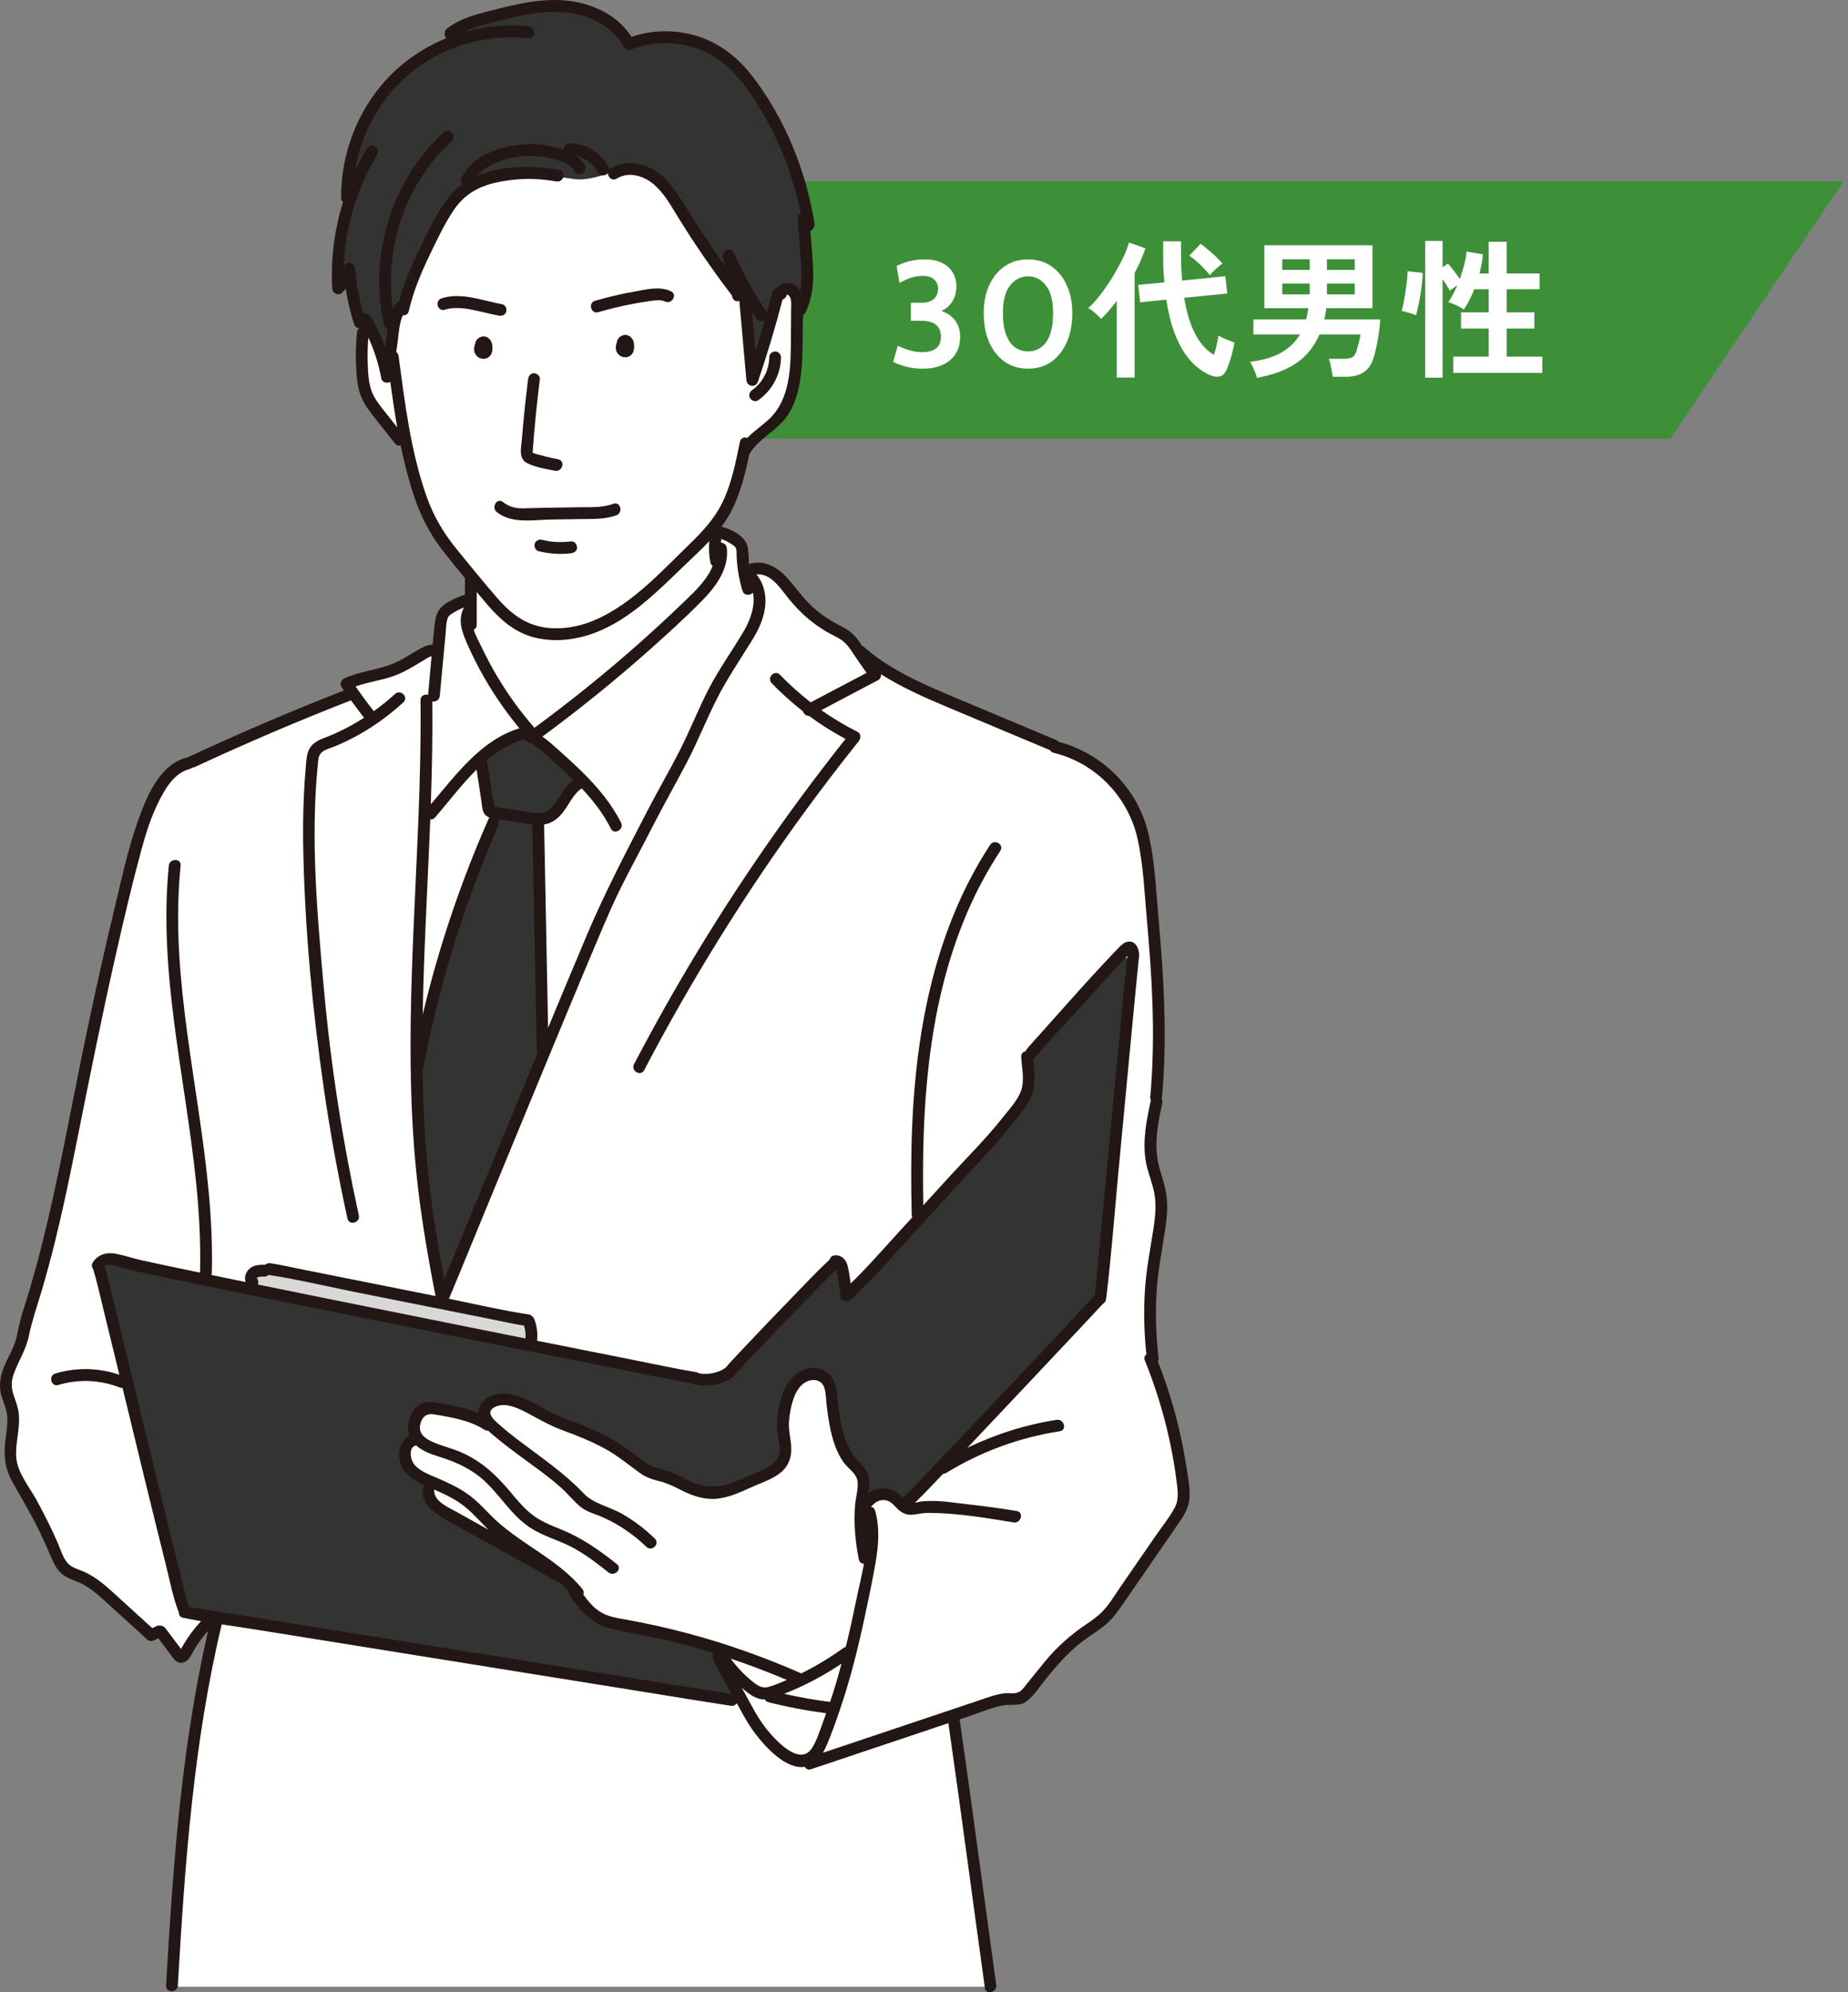 <svg width="320" height="345" viewBox="0 0 320 345" fill="none" xmlns="http://www.w3.org/2000/svg">
<rect x="0" y="0" width="320" height="345" fill="#808080" stroke="none"/>
<path d="M134.497 31.378H319.252L289.252 75.982H104.497L134.497 31.378Z" fill="#3D9037"/>
<path d="M246.78 65.406V41.721H249.796V46.27L250.732 45.647C251.027 45.976 251.374 46.401 251.772 46.92C252.171 47.441 252.509 47.9 252.786 48.298C253.081 47.484 253.332 46.669 253.54 45.855C253.748 45.023 253.887 44.26 253.956 43.566L256.79 44.06C256.738 44.598 256.66 45.144 256.556 45.699C256.452 46.253 256.331 46.808 256.192 47.362H257.778V41.877H260.898V47.362H266.592V50.093H260.898V54.096H265.682V56.904H260.898V61.767H267.06V64.575H251.642V61.767H257.778V56.904H252.994V54.096H257.778V50.093H255.282C254.762 51.427 254.156 52.597 253.462 53.602C253.254 53.447 252.986 53.282 252.656 53.108C252.327 52.935 251.989 52.779 251.642 52.641C251.313 52.484 251.027 52.38 250.784 52.328C251.356 51.514 251.876 50.535 252.344 49.391L251.044 50.327C250.906 50.049 250.724 49.737 250.498 49.391C250.273 49.026 250.039 48.671 249.796 48.325V65.406H246.78ZM245.194 54.59C245.004 54.504 244.744 54.408 244.414 54.304C244.102 54.2 243.782 54.105 243.452 54.019C243.14 53.932 242.889 53.871 242.698 53.837C242.82 53.455 242.941 52.97 243.062 52.38C243.184 51.774 243.288 51.133 243.374 50.456C243.478 49.781 243.565 49.139 243.634 48.532C243.704 47.908 243.738 47.389 243.738 46.972L246.364 47.258C246.347 47.848 246.295 48.515 246.208 49.261C246.122 49.989 246.018 50.708 245.896 51.419C245.775 52.129 245.645 52.77 245.506 53.343C245.385 53.914 245.281 54.331 245.194 54.59Z" fill="white"/>
<path d="M217.635 65.432C217.583 65.172 217.487 64.86 217.349 64.496C217.21 64.15 217.063 63.803 216.907 63.456C216.751 63.11 216.603 62.841 216.465 62.65C218.666 62.39 220.46 61.862 221.847 61.064C223.251 60.267 224.334 59.218 225.097 57.918H217.037V55.318H226.163C226.249 55.006 226.319 54.694 226.371 54.382C226.44 54.053 226.501 53.715 226.553 53.368H218.935V42.474H237.655V53.368H229.673C229.621 53.698 229.569 54.027 229.517 54.356C229.465 54.686 229.395 55.006 229.309 55.318H239.007C238.955 56.116 238.868 56.939 238.747 57.788C238.625 58.62 238.478 59.426 238.305 60.206C238.149 60.969 237.967 61.645 237.759 62.234C237.377 63.309 236.788 64.08 235.991 64.548C235.211 65.016 234.223 65.25 233.027 65.25H230.765C230.747 64.99 230.695 64.652 230.609 64.236C230.539 63.838 230.461 63.439 230.375 63.04C230.288 62.642 230.193 62.338 230.089 62.13H232.611C233.339 62.13 233.859 62.044 234.171 61.87C234.483 61.697 234.725 61.324 234.899 60.752C235.037 60.319 235.167 59.851 235.289 59.348C235.427 58.846 235.523 58.369 235.575 57.918H228.477C227.575 60.016 226.241 61.671 224.473 62.884C222.705 64.08 220.425 64.93 217.635 65.432ZM229.777 50.976H234.587V49.104H229.777V50.976ZM222.029 50.976H226.787V49.104H222.029V50.976ZM229.777 46.738H234.587V44.892H229.777V46.738ZM222.029 46.738H226.787V44.892H222.029V46.738Z" fill="white"/>
<path d="M209.522 64.964C208.829 64.67 208.101 64.219 207.338 63.612C206.593 63.023 205.874 62.226 205.18 61.22C204.487 60.215 203.854 58.95 203.282 57.424C202.728 55.882 202.286 54.036 201.956 51.886L197.432 52.354L197.094 49.338L201.618 48.896C201.549 48.151 201.497 47.38 201.462 46.582C201.428 45.785 201.41 44.953 201.41 44.086V41.798H204.504V44.06C204.504 44.892 204.522 45.681 204.556 46.426C204.591 47.172 204.634 47.891 204.686 48.584L212.174 47.83L212.512 50.82L205.05 51.574C205.362 53.464 205.778 55.067 206.298 56.384C206.818 57.684 207.408 58.75 208.066 59.582C208.742 60.397 209.453 61.021 210.198 61.454C210.389 60.9 210.554 60.31 210.692 59.686C210.831 59.045 210.926 58.516 210.978 58.1C211.169 58.222 211.438 58.369 211.784 58.542C212.131 58.698 212.486 58.846 212.85 58.984C213.214 59.123 213.518 59.227 213.76 59.296C213.674 59.868 213.544 60.475 213.37 61.116C213.214 61.758 213.032 62.364 212.824 62.936C212.634 63.491 212.443 63.95 212.252 64.314C211.975 64.817 211.602 65.112 211.134 65.198C210.666 65.302 210.129 65.224 209.522 64.964ZM193.376 65.38V52.12C192.926 52.71 192.466 53.273 191.998 53.81C191.548 54.348 191.097 54.816 190.646 55.214C190.386 54.902 190.048 54.573 189.632 54.226C189.234 53.862 188.835 53.568 188.436 53.342C188.956 52.909 189.502 52.337 190.074 51.626C190.664 50.916 191.244 50.127 191.816 49.26C192.406 48.394 192.943 47.518 193.428 46.634C193.931 45.733 194.364 44.884 194.728 44.086C195.092 43.272 195.344 42.578 195.482 42.006L198.342 42.994C198.117 43.67 197.848 44.372 197.536 45.1C197.224 45.811 196.869 46.539 196.47 47.284V65.38H193.376ZM209.496 47.648C209.011 47.042 208.43 46.418 207.754 45.776C207.096 45.135 206.489 44.632 205.934 44.268L207.884 42.24C208.283 42.483 208.725 42.821 209.21 43.254C209.713 43.67 210.19 44.095 210.64 44.528C211.091 44.962 211.438 45.334 211.68 45.646C211.472 45.785 211.221 45.984 210.926 46.244C210.632 46.487 210.354 46.738 210.094 46.998C209.834 47.258 209.635 47.475 209.496 47.648Z" fill="white"/>
<path d="M178.009 63.846C176.475 63.846 175.132 63.448 173.979 62.651C172.835 61.844 171.942 60.722 171.301 59.283C170.66 57.836 170.339 56.151 170.339 54.227C170.339 52.389 170.66 50.773 171.301 49.377C171.942 47.974 172.835 46.882 173.979 46.102C175.132 45.313 176.475 44.919 178.009 44.919C179.552 44.919 180.895 45.313 182.039 46.102C183.192 46.89 184.084 47.986 184.717 49.391C185.358 50.786 185.679 52.398 185.679 54.227C185.679 56.151 185.358 57.836 184.717 59.283C184.084 60.722 183.192 61.844 182.039 62.651C180.895 63.448 179.552 63.846 178.009 63.846ZM178.009 60.856C178.832 60.856 179.569 60.631 180.219 60.181C180.878 59.73 181.398 59.019 181.779 58.048C182.16 57.069 182.351 55.795 182.351 54.227C182.351 52.069 181.935 50.469 181.103 49.429C180.28 48.381 179.248 47.856 178.009 47.856C176.778 47.856 175.747 48.377 174.915 49.416C174.083 50.448 173.667 52.051 173.667 54.227C173.667 55.778 173.858 57.043 174.239 58.023C174.62 58.993 175.136 59.708 175.786 60.167C176.445 60.627 177.186 60.856 178.009 60.856Z" fill="white"/>
<path d="M159.781 63.846C158.689 63.846 157.697 63.721 156.804 63.469C155.912 63.209 155.197 62.945 154.659 62.676L155.465 59.868C156.037 60.154 156.696 60.414 157.441 60.648C158.187 60.874 158.967 60.986 159.781 60.986C160.735 60.986 161.497 60.77 162.069 60.337C162.641 59.895 162.927 59.218 162.927 58.309C162.927 57.398 162.646 56.714 162.082 56.255C161.528 55.786 160.691 55.553 159.573 55.553H157.727V52.432H159.547C160.483 52.432 161.198 52.216 161.692 51.782C162.186 51.349 162.433 50.751 162.433 49.989C162.433 49.321 162.204 48.788 161.744 48.389C161.294 47.982 160.639 47.779 159.781 47.779C159.045 47.779 158.347 47.891 157.688 48.117C157.038 48.342 156.393 48.636 155.751 49.001L155.257 46.062C155.855 45.751 156.566 45.482 157.389 45.257C158.221 45.031 159.131 44.919 160.119 44.919C161.307 44.919 162.308 45.122 163.122 45.529C163.937 45.928 164.552 46.478 164.968 47.181C165.393 47.883 165.605 48.68 165.605 49.572C165.605 50.742 165.293 51.735 164.669 52.55C164.045 53.364 163.161 53.914 162.017 54.2L161.991 53.602C163.257 53.81 164.284 54.318 165.072 55.123C165.861 55.929 166.255 56.991 166.255 58.309C166.255 59.496 165.982 60.501 165.436 61.325C164.899 62.148 164.145 62.776 163.174 63.209C162.204 63.634 161.073 63.846 159.781 63.846Z" fill="white"/>
<g clip-path="url(#clip0_2001_73)">
<path d="M94.905 178.887C94.85 178.887 94.796 178.882 94.741 178.871C94.336 178.795 94.038 178.441 94.031 178.025L93.344 142.792C93.335 142.354 93.648 141.978 94.079 141.906C94.371 141.859 94.622 141.791 94.847 141.7C95.535 141.418 96.151 140.929 96.73 140.205C97.073 139.777 97.382 139.288 97.71 138.769C98.397 137.682 99.107 136.558 100.251 135.798C100.398 135.7 100.566 135.653 100.732 135.653C100.965 135.653 101.197 135.747 101.368 135.928C103.655 138.363 105.351 140.705 106.552 143.088C106.565 143.097 106.58 143.101 106.598 143.101C106.653 143.101 106.721 143.056 106.759 142.994C106.781 142.959 106.794 142.927 106.754 142.849C105.332 140.027 103.239 137.301 100.164 134.273C98.871 133 97.54 131.795 96.177 130.572C95.307 129.789 94.375 128.969 93.397 128.284C93.165 128.121 93.025 127.856 93.022 127.572C93.019 127.288 93.152 127.02 93.38 126.852C99.865 122.075 106.053 117.075 111.772 111.991C114.702 109.387 117.818 106.567 120.763 103.593C122.923 101.413 125.355 98.467 124.99 95.024C124.986 94.984 124.973 94.862 124.76 94.844C124.529 94.824 124.315 94.712 124.167 94.532C124.017 94.354 123.945 94.123 123.966 93.89L123.997 93.556C124.007 93.437 124.024 93.336 124.044 93.237C124.093 92.985 124.252 92.752 124.472 92.624C124.613 92.543 124.773 92.499 124.933 92.499C125.023 92.499 125.115 92.513 125.2 92.545C125.957 92.816 126.562 93.109 127.106 93.465C127.498 93.719 127.927 93.997 128.176 94.464C128.425 94.929 128.42 95.436 128.417 95.806V96.032C128.481 98.059 128.81 100.079 129.398 102.035C129.419 102.106 129.431 102.122 129.505 102.122C129.585 102.122 129.665 102.085 129.693 102.05C129.861 101.844 130.111 101.728 130.369 101.728C130.436 101.728 130.502 101.736 130.568 101.751C130.892 101.827 131.145 102.083 131.22 102.408C131.911 105.399 130.149 108.724 129.593 109.673C128.802 111.02 127.953 112.346 127.132 113.628C125.92 115.524 124.665 117.484 123.604 119.511C122.636 121.357 121.764 123.301 120.92 125.18C120.127 126.943 119.307 128.766 118.404 130.528C117.461 132.364 116.456 134.199 115.484 135.973C114.562 137.657 113.609 139.399 112.714 141.131L112.008 142.498C108.728 148.845 105.338 155.408 102.502 162.103C100.213 167.507 97.96 172.926 95.712 178.347C95.575 178.679 95.253 178.888 94.906 178.888L94.905 178.887Z" fill="white"/>
<path d="M126.696 294.233C126.654 294.233 126.611 294.23 126.568 294.223C124.336 293.889 122.109 293.527 119.882 293.165L43.509 280.892C40.959 280.479 38.408 280.065 35.854 279.677C34.768 279.512 33.684 279.342 32.605 279.135C32.303 279.078 32.054 278.863 31.949 278.574C31.356 276.939 30.949 275.219 30.553 273.556C30.412 272.96 30.271 272.366 30.122 271.78C28.974 267.241 27.859 262.692 26.747 258.143C25.591 253.418 24.445 248.69 23.297 243.963C21.992 238.583 20.687 233.203 19.368 227.824C19.181 227.061 19 226.294 18.82 225.525C18.358 223.561 17.88 221.531 17.293 219.591C17.189 219.248 17.302 218.876 17.58 218.651C17.979 218.324 18.48 218.16 19.066 218.16C19.791 218.16 20.534 218.41 21.189 218.631C21.456 218.72 21.711 218.807 21.939 218.863C22.501 219.001 23.068 219.127 23.633 219.252L23.846 219.299C26.203 219.819 28.566 220.313 30.928 220.807C38.644 222.419 46.217 223.959 53.942 225.525C63.314 227.425 72.688 229.313 82.064 231.191C90.288 232.838 98.513 234.48 106.74 236.11C108.013 236.362 109.284 236.619 110.556 236.876C113.58 237.488 116.708 238.12 119.79 238.665C119.893 238.683 119.993 238.72 120.083 238.774L119.757 239.601L120.177 238.831C120.759 238.987 121.442 239.082 122.134 239.082C123.53 239.082 124.881 238.707 126.047 237.997C126.071 237.977 126.095 237.957 126.115 237.942C126.172 237.902 126.233 237.868 126.298 237.844C127.944 235.947 129.675 234.149 131.348 232.409L132.725 230.977C136.087 227.455 138.874 224.575 141.497 221.916L141.682 221.728C142.519 220.879 143.357 220.029 144.223 219.21C144.387 219.055 144.602 218.971 144.821 218.971C144.897 218.971 144.974 218.981 145.05 219.001C145.342 219.081 145.572 219.307 145.66 219.599C145.919 220.474 146.156 222.214 146.373 223.963C146.403 224.203 146.426 224.381 146.437 224.466C146.44 224.465 146.483 224.467 146.513 224.467C146.602 224.467 146.677 224.436 146.701 224.414C149.42 221.987 151.957 219.175 154.408 216.455C155.106 215.682 155.8 214.911 156.498 214.15C158.106 212.396 159.712 210.636 161.315 208.877C163.007 207.022 164.7 205.168 166.397 203.316C167.047 202.608 167.704 201.902 168.359 201.198C170.841 198.531 173.406 195.776 175.606 192.834L175.958 192.367C176.96 191.043 177.907 189.793 178.163 188.242C178.353 187.089 178.242 185.902 178.123 184.644C178.087 184.263 178.051 183.884 178.023 183.504C177.998 183.154 178.183 182.822 178.493 182.66C179.789 181.045 181.188 179.534 182.542 178.072C183.078 177.494 183.613 176.915 184.14 176.333C186.893 173.294 189.651 170.262 192.424 167.24L192.843 166.782C193.427 166.146 194.011 165.508 194.608 164.885C194.777 164.708 195.006 164.616 195.237 164.616C195.381 164.616 195.525 164.651 195.657 164.724C196.003 164.915 196.179 165.315 196.087 165.7L196.042 165.884L195.842 167.871C195.694 169.361 195.549 170.852 195.405 172.342C194.968 176.862 194.54 181.383 194.112 185.902L193.242 195.12C192.569 202.266 191.895 209.412 191.209 216.557L191.018 218.583C190.839 220.512 190.653 222.506 190.425 224.466C190.399 224.691 190.287 224.897 190.113 225.041C190.093 225.057 190.054 225.085 190.019 225.109C180.642 235.247 171.104 245.262 161.88 254.949L160.677 256.22C159.488 257.481 158.257 258.786 156.991 260.02C156.821 260.185 156.602 260.267 156.382 260.267C156.163 260.267 155.943 260.185 155.773 260.017C155.264 259.519 154.844 259.109 154.3 258.875C153.89 258.698 153.45 258.608 152.992 258.608C152.239 258.608 151.484 258.856 150.864 259.307C150.712 259.417 150.532 259.473 150.352 259.473C150.196 259.473 150.038 259.431 149.898 259.344C149.598 259.161 149.436 258.813 149.488 258.463C149.599 257.718 149.691 256.993 149.611 256.308C149.502 255.378 148.987 254.69 148.193 253.882C145.215 250.855 144.704 246.732 144.209 242.746C144.122 242.038 144.035 241.338 143.934 240.651C143.688 238.977 142.533 237.85 140.992 237.78L140.837 237.775C138.881 237.775 137.402 239.406 136.73 240.801C135.694 242.952 135.226 245.759 135.509 248.127C135.545 248.434 135.605 248.751 135.665 249.071C135.853 250.08 136.065 251.22 135.696 252.333C135.281 253.591 134.243 254.313 133.498 254.747C131.773 255.752 129.835 256.51 127.961 257.244L127.337 257.488C125.913 258.049 124.596 258.32 123.311 258.32C121.793 258.321 120.306 257.94 118.765 257.156L118.108 256.816C117.228 256.359 116.397 255.927 115.51 255.64C115.155 255.526 114.802 255.433 114.453 255.34C113.442 255.073 112.396 254.795 111.399 254.071C110.929 253.728 110.467 253.385 110.008 253.044C108.19 251.693 106.474 250.416 104.467 249.398C102.001 248.147 99.463 247.18 97.305 246.401C95.922 245.9 94.657 245.194 93.433 244.51C92.589 244.04 91.717 243.554 90.838 243.155C89.427 242.515 88.222 242.205 87.154 242.205C86.507 242.205 85.919 242.315 85.357 242.544C84.305 242.97 83.7 243.784 83.74 244.721C83.752 245.022 83.611 245.309 83.366 245.48C83.217 245.584 83.042 245.638 82.867 245.638C82.752 245.638 82.636 245.615 82.526 245.568C81.534 245.147 80.431 244.794 79.246 244.518C78.26 244.288 77.241 244.106 76.288 243.943L75.813 243.857C75.296 243.76 74.807 243.667 74.346 243.667C74.094 243.667 73.874 243.695 73.673 243.752C72.45 244.099 71.68 245.623 71.55 246.95C71.506 247.416 71.566 247.878 71.73 248.319C71.883 248.731 71.71 249.195 71.324 249.403C70.666 249.758 70.211 250.419 70.045 251.265C69.838 252.321 70.121 253.479 70.784 254.291C71.606 255.296 72.802 255.923 73.972 256.451C74.267 256.585 74.465 256.872 74.486 257.196C74.507 257.522 74.348 257.831 74.074 258.002C74.028 258.03 74.022 258.042 74.019 258.097C73.971 259.365 74.734 260.509 76.351 261.597C77.779 262.558 79.361 263.402 80.892 264.219C81.593 264.593 82.29 264.965 82.976 265.349L96.941 273.159C97.103 273.185 97.317 273.268 97.441 273.376C98.079 273.933 98.647 274.479 99.177 275.048C99.386 275.272 99.463 275.59 99.382 275.886C101.369 278.648 103.153 280.499 105.99 281.184C107.686 281.593 109.437 281.934 111.132 282.264C113.02 282.632 114.971 283.011 116.881 283.491C119.114 284.051 121.375 284.687 123.794 285.434C124.047 285.512 124.251 285.701 124.35 285.948C124.447 286.195 124.429 286.474 124.3 286.705C124.245 286.804 124.264 286.849 124.28 286.888C125.041 288.7 126.043 290.451 127.013 292.145L127.453 292.917C127.619 293.209 127.605 293.571 127.417 293.849C127.252 294.092 126.981 294.233 126.695 294.233H126.696Z" fill="#333333"/>
<path d="M195.514 166.041C195.247 166.041 194.985 165.917 194.816 165.69C194.589 165.387 194.583 164.975 194.791 164.667C194.804 164.646 194.818 164.624 194.83 164.61C194.927 164.475 195.061 164.371 195.215 164.31C195.248 164.297 195.306 164.28 195.355 164.266C195.457 164.227 195.561 164.209 195.665 164.209C195.974 164.209 196.273 164.375 196.432 164.667C196.663 165.092 196.509 165.625 196.087 165.86C195.996 165.91 195.924 165.943 195.859 165.97C195.748 166.019 195.631 166.042 195.514 166.042V166.041Z" fill="white"/>
<path d="M138.716 304.739C136.178 304.739 133.363 301.64 131.911 299.792C130.697 298.247 129.774 296.538 128.88 294.886C128.628 294.419 128.373 293.95 128.113 293.484L127.66 292.686C127.448 292.316 127.532 291.845 127.859 291.572C128.021 291.436 128.219 291.369 128.417 291.369C128.614 291.369 128.822 291.439 128.985 291.58L129.201 291.768C129.353 291.903 129.505 292.036 129.665 292.162C130.336 292.692 131.059 293.22 131.875 293.371C132.025 293.398 132.174 293.408 132.321 293.408H132.348C132.692 293.408 133.096 293.604 133.239 293.914C136.421 294.725 139.742 295.355 143.164 295.808C143.426 295.843 143.658 295.994 143.795 296.221C143.932 296.448 143.962 296.725 143.872 296.975L143.664 297.568C143.542 297.917 143.421 298.268 143.292 298.615C143.176 298.926 143.064 299.241 142.952 299.558C142.525 300.766 142.083 302.016 141.372 303.146C140.546 304.461 139.472 304.737 138.714 304.737L138.716 304.739Z" fill="white"/>
<path d="M132.452 293.1C131.401 293.1 130.61 292.549 129.888 291.985C128.402 290.823 127.039 289.403 125.84 287.764C125.615 287.457 125.614 287.036 125.838 286.726C126.005 286.494 126.27 286.364 126.544 286.364C126.637 286.364 126.729 286.379 126.82 286.41C130.118 287.516 133.403 288.76 136.584 290.111C136.907 290.249 137.117 290.567 137.118 290.92C137.118 291.273 136.909 291.591 136.586 291.73C136.586 291.73 136.245 291.887 136.157 291.923L135.732 292.1C134.925 292.435 134.09 292.781 133.215 293.002C132.96 293.068 132.704 293.1 132.453 293.1H132.452Z" fill="white"/>
<path d="M143.631 295.596C140.998 295.268 138.282 294.789 135.559 294.171C135.184 294.085 134.909 293.766 134.88 293.38C134.851 292.993 135.075 292.635 135.432 292.494C138.849 291.149 142.147 289.414 145.234 287.337C145.382 287.238 145.551 287.188 145.72 287.188C145.899 287.188 146.078 287.244 146.229 287.353C146.525 287.567 146.658 287.941 146.564 288.296C146.274 289.382 145.975 290.468 145.656 291.548C145.313 292.707 144.949 293.858 144.565 295.003C144.445 295.364 144.109 295.602 143.738 295.602C143.702 295.602 143.666 295.601 143.63 295.595L143.631 295.596Z" fill="white"/>
<path d="M138.738 290.665C138.618 290.665 138.5 290.64 138.387 290.591C131.923 287.75 125.349 285.431 118.849 283.697C115.497 282.802 112.052 282.03 108.612 281.399L107.941 281.28C106.43 281.019 104.867 280.747 103.481 279.882C102.156 279.056 101.174 277.841 100.308 276.649C100.146 276.426 100.098 276.141 100.177 275.877C100.207 275.775 100.181 275.743 100.152 275.707C97.85 272.889 94.897 270.896 91.77 268.788C89.154 267.021 86.447 265.196 84.18 262.847C82.994 261.618 81.768 260.348 80.363 259.365C78.843 258.302 77.104 257.514 75.593 256.856C75.379 256.762 75.159 256.671 74.936 256.578C73.636 256.036 72.161 255.42 71.132 254.256C70.467 253.505 70.011 251.936 70.393 250.8C70.635 250.076 71.174 249.598 71.912 249.453C71.968 249.443 72.024 249.437 72.08 249.437C72.293 249.437 72.502 249.516 72.664 249.662C72.766 249.754 72.831 249.815 72.903 249.87C73.891 250.642 75.099 251.03 76.379 251.442C76.709 251.548 77.037 251.654 77.364 251.766C79.973 252.667 82.065 253.782 83.759 255.175C85.226 256.379 86.439 257.825 87.612 259.223C89.094 260.989 90.495 262.657 92.35 263.859C93.571 264.649 94.91 265.19 96.329 265.763C97.252 266.136 98.206 266.521 99.125 266.983C101.677 268.262 103.929 270.041 105.915 271.611C105.97 271.656 106.009 271.66 106.037 271.66C106.158 271.66 106.282 271.549 106.298 271.492C103.535 269.376 100.508 267.171 96.95 265.715L96.544 265.55C94.782 264.833 92.96 264.091 91.4 262.821C90.027 261.702 88.895 260.348 87.8 259.038L87.65 258.859C84.901 255.568 82.485 253.616 79.573 252.331C78.799 251.989 78 251.728 77.153 251.45C76.284 251.166 75.386 250.872 74.518 250.482C72.458 249.56 71.573 248.261 71.888 246.623C72.325 244.349 73.829 244.01 74.686 244.01C74.864 244.01 75.053 244.023 75.251 244.052C76.153 244.186 77.139 244.365 78.267 244.599C80.174 244.996 82.388 245.573 84.352 246.84C84.394 246.834 84.438 246.831 84.481 246.831C84.716 246.831 84.965 246.925 85.13 247.085C85.664 247.603 86.263 248.09 86.843 248.562L87.134 248.799C88.34 249.785 89.567 250.702 90.609 251.468L91.894 252.408C93.856 253.837 95.886 255.314 97.745 256.974C98.299 257.469 98.81 258.01 99.304 258.531C99.9 259.16 100.462 259.753 101.083 260.264C101.733 260.797 102.558 261.102 103.433 261.425C103.845 261.577 104.256 261.73 104.655 261.907C107.538 263.179 110.19 264.973 112.539 267.238C112.565 267.245 112.588 267.247 112.609 267.247C112.732 267.247 112.813 267.152 112.814 267.105C111.034 265.38 109.166 263.972 107.221 262.874C106.514 262.472 105.717 262.151 104.875 261.811C103.292 261.171 101.654 260.509 100.443 259.231C97.812 256.453 94.837 254.253 91.686 251.922C90.852 251.307 90.018 250.688 89.189 250.059C88.013 249.166 87.006 248.347 86.114 247.558L85.878 247.353C85.063 246.655 83.945 245.696 84.031 244.509C84.061 244.095 84.257 243.501 85.018 243.021C85.639 242.628 86.361 242.429 87.166 242.429C88.994 242.429 90.893 243.454 92.149 244.134L92.762 244.466C94.439 245.376 96.022 246.236 97.774 246.872C100.771 247.96 103.01 248.931 105.034 250.02C106.718 250.925 108.199 252.038 109.63 253.113C110.208 253.547 110.788 253.983 111.386 254.41C112.324 255.077 113.376 255.395 114.374 255.641C115.789 255.989 117.022 256.576 118.144 257.157C120.174 258.21 121.782 258.68 123.357 258.68C123.677 258.68 124.002 258.661 124.33 258.619C126.04 258.4 127.619 257.694 129.289 256.946C129.664 256.778 130.038 256.611 130.414 256.448C130.708 256.323 131.008 256.199 131.307 256.075C132.563 255.558 133.749 255.071 134.705 254.254C135.829 253.291 136.3 251.924 136.105 250.191C136.063 249.831 136.012 249.477 135.962 249.125C135.82 248.129 135.672 247.1 135.756 245.997C135.867 244.537 136.158 243.11 136.596 241.867C137.175 240.226 138.057 239.089 139.219 238.489C139.72 238.231 140.282 238.094 140.845 238.094C142.054 238.094 143.033 238.717 143.463 239.761C143.804 240.593 143.876 241.583 143.939 242.458C143.965 242.802 143.988 243.138 144.028 243.445C144.171 244.524 144.328 245.673 144.549 246.81C144.873 248.466 145.458 250.884 146.818 252.756C147.018 253.032 147.315 253.323 147.628 253.63C148.286 254.276 149.033 255.008 149.274 255.996C149.537 257.08 149.322 258.285 149.133 259.35C149.046 259.841 148.963 260.306 148.932 260.717C148.709 263.664 148.925 266.743 149.575 269.873H149.577C149.836 269.873 150.093 270.002 150.26 270.201C150.426 270.401 150.51 270.679 150.463 270.936C150.23 272.244 149.94 273.544 149.657 274.8C149.483 275.578 149.312 276.345 149.157 277.099C148.537 280.114 147.928 282.834 147.293 285.415C147.211 285.751 146.939 286.008 146.6 286.069C144.183 287.803 141.681 289.309 139.121 290.571C138.999 290.631 138.868 290.66 138.736 290.66L138.738 290.665Z" fill="white"/>
<path d="M84.606 265.799C84.461 265.799 84.315 265.763 84.181 265.688L78.634 262.586C78.447 262.481 78.239 262.373 78.021 262.259C76.533 261.479 74.294 260.307 74.312 258.128C74.304 258.088 74.299 258.05 74.296 258.009C74.272 257.701 74.41 257.403 74.66 257.223C74.811 257.115 74.989 257.06 75.168 257.06C75.286 257.06 75.405 257.084 75.517 257.133C77.265 257.898 79.273 258.827 80.981 260.183C82.023 261.009 82.939 261.961 83.826 262.881C84.282 263.356 84.738 263.83 85.211 264.286C85.529 264.592 85.571 265.087 85.309 265.443C85.14 265.676 84.876 265.8 84.606 265.8V265.799Z" fill="white"/>
<path d="M150.102 260.923C150.147 260.941 150.193 260.95 150.24 260.96C150.189 260.977 150.144 261.004 150.096 261.027C150.099 260.992 150.1 260.957 150.102 260.923Z" fill="white"/>
<path d="M90.979 232.657C90.922 232.657 90.865 232.651 90.809 232.64L84.667 231.417C75.15 229.512 65.636 227.599 56.124 225.673C52.236 224.884 48.352 224.097 44.471 223.304C44.207 223.251 43.983 223.079 43.864 222.838C43.743 222.598 43.74 222.314 43.853 222.069C43.861 222.015 43.844 221.973 43.837 221.963C43.626 221.735 43.554 221.415 43.644 221.116C43.662 221.057 43.692 220.973 43.721 220.919L43.783 220.812C43.819 220.752 43.862 220.699 43.91 220.649C43.959 220.601 44.028 220.543 44.086 220.507L44.23 220.424C44.27 220.402 44.313 220.383 44.357 220.368C44.523 220.311 44.692 220.266 44.864 220.233C45.198 220.199 45.452 220.187 45.705 220.187C45.814 220.186 45.864 220.166 45.889 220.141C46.054 219.983 46.272 219.895 46.496 219.895C46.541 219.895 46.585 219.897 46.629 219.904C50.096 220.438 53.59 221.181 56.97 221.898C58.563 222.237 60.156 222.575 61.748 222.893L68.362 224.216C73.964 225.337 79.567 226.458 85.172 227.57C85.76 227.686 86.35 227.809 86.94 227.931C88.229 228.2 89.563 228.478 90.87 228.685C91.201 228.738 91.474 228.977 91.57 229.301C91.68 229.671 91.761 230.016 91.815 230.357C91.872 230.849 91.882 231.318 91.852 231.829C91.837 232.083 91.713 232.317 91.513 232.471C91.359 232.592 91.171 232.655 90.979 232.655V232.657Z" fill="#D8D8D9"/>
<path d="M76.848 222.414C76.464 222.373 76.152 222.086 76.079 221.704C75.158 216.828 74.012 210.39 73.327 203.828C72.74 198.217 72.408 192.222 72.311 185.498C72.309 185.421 72.319 185.346 72.336 185.272C72.344 185.243 72.355 185.208 72.368 185.174C75.133 170.455 79.564 156.113 85.539 142.55C85.558 142.508 85.578 142.464 85.514 142.366C85.33 142.081 85.326 141.715 85.502 141.426C85.662 141.165 85.946 141.007 86.247 141.007C86.278 141.007 86.309 141.009 86.34 141.013L86.587 141.039C86.86 141.066 87.122 141.094 87.354 141.13L88.762 141.357C89.735 141.515 90.71 141.672 91.685 141.819C91.844 141.842 92.284 141.895 92.284 141.895C92.717 141.949 93.045 142.313 93.053 142.751L93.81 181.655C93.998 181.905 94.071 182.301 93.951 182.589L93.425 183.859C90.012 192.099 86.614 200.347 83.218 208.594L81.612 212.496C80.325 215.624 79.039 218.752 77.746 221.877C77.608 222.207 77.289 222.418 76.94 222.418C76.91 222.418 76.879 222.417 76.849 222.413L76.848 222.414Z" fill="#333333"/>
<path d="M73.094 176.619C72.651 176.563 72.322 176.181 72.329 175.731C72.454 168.172 72.806 160.497 73.145 153.076C73.282 150.077 73.42 147.077 73.543 144.078L73.626 141.861C73.635 141.618 73.744 141.39 73.927 141.231C74.087 141.092 74.29 141.015 74.499 141.015C74.529 141.015 74.56 141.017 74.589 141.021C75.402 140.147 76.168 139.218 76.948 138.272C78.514 136.375 80.132 134.414 81.916 132.647C82.082 132.483 82.303 132.394 82.529 132.394C82.622 132.394 82.714 132.409 82.805 132.44C83.117 132.544 83.344 132.815 83.394 133.142L84.244 138.754C84.273 138.941 84.291 139.098 84.31 139.259C84.357 139.668 84.406 140.091 84.554 140.363C84.611 140.467 84.728 140.622 85.093 140.761C85.369 140.866 85.572 141.103 85.636 141.394C85.699 141.682 85.614 141.986 85.408 142.198C80.609 153.05 76.799 164.397 74.053 175.95C73.958 176.351 73.602 176.626 73.203 176.626C73.167 176.626 73.129 176.624 73.093 176.619H73.094Z" fill="white"/>
<path d="M93.204 141.683C92.857 141.683 92.505 141.651 92.153 141.606C91.303 141.495 90.455 141.353 89.607 141.211L86.494 140.71C86.398 140.695 86.281 140.67 86.157 140.641C86.037 140.614 85.812 140.562 85.734 140.562C85.704 140.565 85.677 140.568 85.648 140.568C85.549 140.568 85.456 140.548 85.357 140.511C85.099 140.415 84.817 140.173 84.739 139.908C84.695 139.793 84.646 139.588 84.653 139.464C84.668 139.173 84.581 138.767 84.497 138.374C84.447 138.14 84.4 137.914 84.368 137.702L83.5 131.977C83.488 131.944 83.476 131.907 83.465 131.863C83.384 131.537 83.494 131.193 83.751 130.976C86.004 129.076 88.233 127.834 90.565 127.18C90.642 127.158 90.721 127.147 90.8 127.147C91.064 127.147 91.319 127.268 91.487 127.483C93.248 128.321 94.625 129.559 95.957 130.757C97.277 131.946 98.632 133.174 99.923 134.443C100.104 134.621 100.2 134.868 100.186 135.121C100.172 135.375 100.049 135.61 99.85 135.765C98.865 136.537 98.162 137.61 97.416 138.747L97.257 138.988C96.792 139.694 96.32 140.372 95.658 140.9C94.997 141.427 94.195 141.683 93.208 141.683H93.204Z" fill="#333333"/>
<path d="M66.683 61.036C66.319 61.036 65.987 60.806 65.861 60.454C65.208 58.632 64.384 56.877 63.41 55.237C63.382 55.191 63.33 55.159 63.311 55.156C63.26 55.159 63.205 55.172 63.15 55.182C63.094 55.192 63.038 55.197 62.981 55.197C62.585 55.197 62.18 54.953 62.073 54.572C61.316 51.896 60.831 49.217 60.632 46.609C60.619 46.426 60.434 46.423 60.433 46.423C60.295 46.766 59.941 47 59.578 47C59.522 47 59.464 46.995 59.407 46.983C58.991 46.893 58.668 46.543 58.684 46.116C58.958 39.102 60.99 32.248 64.562 26.295C64.58 26.192 64.473 26.104 64.375 26.104C63.565 27.388 62.879 28.685 62.257 30.023C62.11 30.339 61.797 30.53 61.465 30.53C61.38 30.53 61.294 30.517 61.208 30.491C60.792 30.362 60.533 29.944 60.602 29.511C61.622 23.133 64.727 17.265 69.347 12.988C74.433 8.28 81.445 5.579 88.586 5.579C89.592 5.579 90.607 5.632 91.603 5.738C91.616 5.738 91.623 5.631 91.575 5.538C91.542 5.471 91.499 5.443 91.42 5.435C90.465 5.333 89.488 5.282 88.52 5.282C85.823 5.282 83.12 5.67 80.485 6.435C80.404 6.459 80.323 6.47 80.243 6.47C79.891 6.47 79.562 6.255 79.429 5.911C79.264 5.487 79.448 5.007 79.852 4.804C81.587 3.931 83.472 3.447 85.296 2.98L85.857 2.836C88.975 2.029 92.04 1.297 95.245 1.187C95.478 1.179 95.713 1.174 95.949 1.174C101.775 1.174 106.423 3.502 108.701 7.56C108.805 7.6 108.945 7.695 109.027 7.771C111.016 6.981 113.113 6.591 115.245 6.591C117.034 6.591 118.814 6.869 120.536 7.415C124.287 8.605 127.505 11.177 130.374 15.278C134.846 21.675 137.916 28.909 139.499 36.78C139.574 37.158 139.396 37.542 139.059 37.726C139 37.758 138.973 37.791 138.969 37.8L139.166 40.094C139.318 41.945 139.471 43.798 139.581 45.652C139.669 47.13 139.718 48.869 139.423 50.562C139.357 50.931 139.068 51.218 138.7 51.277C138.653 51.284 138.606 51.289 138.561 51.289C138.243 51.289 137.945 51.114 137.792 50.825C137.605 50.477 137.176 49.892 136.39 49.888C135.889 49.888 135.509 50.079 135.284 50.441C135.137 50.677 134.887 50.829 134.61 50.85C134.247 52.1 133.93 53.278 133.606 54.456C133.509 54.81 133.2 55.066 132.836 55.097C132.812 55.099 132.788 55.099 132.764 55.099C132.426 55.099 132.117 54.903 131.972 54.592C131.96 54.568 131.945 54.526 131.931 54.485C129.837 51.172 127.928 47.691 126.235 44.134C126.193 44.134 126.116 44.17 126.064 44.237C126.02 44.293 126.028 44.328 126.033 44.35L126.399 45.901C126.496 46.309 126.291 46.731 125.91 46.905C125.794 46.958 125.671 46.984 125.549 46.984C125.274 46.984 125.005 46.852 124.837 46.615C122.054 42.683 119.461 38.632 117.291 35.188C115.989 33.119 114.495 31.056 112.4 29.971C111.321 29.412 110.169 29.116 109.071 29.116C106.452 29.116 103.996 30.874 101.328 31.174C98.476 31.495 95.588 31.231 92.738 31.032C88.723 30.751 83.975 30.556 80.38 32.715C77.262 34.587 75.56 39.107 74.03 42.274L73.468 43.438C71.818 46.829 70.704 49.696 69.962 52.459C69.878 52.772 69.629 53.014 69.315 53.086C69.279 53.094 69.25 53.109 69.215 53.159C69.065 53.37 68.942 53.591 68.829 53.815C68.679 54.114 68.376 54.298 68.05 54.298C68.004 54.298 67.958 54.294 67.912 54.287C67.536 54.226 67.243 53.928 67.186 53.55C65.541 42.62 69.546 31.205 77.635 23.759C77.668 23.678 77.556 23.558 77.462 23.558C68.646 31.639 64.713 44.362 67.355 56.019C67.771 56.14 68.049 56.58 67.989 57.012L67.55 60.275C67.495 60.676 67.176 60.987 66.776 61.029C66.745 61.033 66.715 61.035 66.684 61.035L66.683 61.036Z" fill="#333333"/>
<path d="M130.737 61.639C130.324 61.593 129.998 61.261 129.962 60.843L129.355 54.01C129.319 53.604 129.565 53.226 129.949 53.097C130.04 53.067 130.133 53.052 130.226 53.052C130.522 53.052 130.807 53.204 130.97 53.47L131.243 53.92C131.39 54.164 131.537 54.409 131.69 54.65C131.73 54.714 131.751 54.714 131.776 54.714C131.825 54.714 131.887 54.692 131.939 54.656C132.088 54.55 132.264 54.498 132.439 54.498C132.613 54.498 132.794 54.552 132.946 54.661C133.246 54.877 133.38 55.26 133.28 55.617C132.779 57.387 132.237 59.207 131.667 61.029C131.552 61.399 131.212 61.645 130.834 61.645C130.802 61.645 130.771 61.643 130.739 61.64L130.737 61.639Z" fill="#333333"/>
<path d="M68.787 74.891C68.528 74.891 68.273 74.774 68.104 74.559L65.846 71.708C64.934 70.559 63.989 69.371 63.48 67.894C62.897 66.203 62.843 64.333 62.797 62.681C62.76 61.394 62.8 60.008 62.92 58.432C62.951 58.033 63.244 57.704 63.636 57.634C63.689 57.624 63.74 57.62 63.792 57.62C64.127 57.62 64.439 57.815 64.584 58.129C65.655 60.452 66.429 62.89 66.883 65.373C66.882 65.369 66.886 65.367 66.892 65.367C66.912 65.367 66.961 65.382 67.025 65.382C67.084 65.382 67.13 65.369 67.15 65.356C67.284 65.28 67.433 65.241 67.582 65.241C67.714 65.241 67.846 65.271 67.968 65.332C68.229 65.461 68.408 65.711 68.447 66.001C68.769 68.347 69.164 71.115 69.648 73.856C69.718 74.252 69.511 74.645 69.147 74.811C69.031 74.863 68.908 74.889 68.787 74.889V74.891Z" fill="white"/>
<path d="M96.338 109.689C95.56 109.689 94.788 109.628 94.047 109.51C89.962 108.857 87.258 106.249 85.361 104.05C83.096 101.423 80.868 98.691 78.713 96.049L78.439 95.713C76.015 92.74 74.271 89.713 73.11 86.458C70.462 79.037 69.396 71.075 68.365 63.376L68.144 61.733C67.829 61.557 67.698 61.216 67.747 60.857L67.982 59.134C68.025 58.82 68.062 58.499 68.1 58.176C68.252 56.853 68.41 55.487 68.969 54.227C69.111 53.907 69.425 53.706 69.767 53.706C69.796 53.706 69.826 53.708 69.856 53.71C70.616 50.732 71.735 47.699 73.452 44.126L73.834 43.329C75.017 40.859 76.24 38.303 77.778 35.991C79.578 33.286 82.001 31.644 85.402 30.827C87.398 30.348 89.47 30.105 91.561 30.105C94.251 30.105 96.837 30.687 99.487 31.018C101.798 31.305 104.058 30.359 106.328 29.835C108.96 29.229 111.416 29.325 113.606 31.123C115.379 32.578 116.556 34.516 117.693 36.392L118.138 37.12C120.944 41.682 124.055 46.208 127.387 50.572C127.406 50.594 127.424 50.616 127.439 50.635C127.51 50.732 127.562 50.841 127.59 50.958L127.656 51.237C127.724 51.217 127.799 51.208 127.876 51.208C128.079 51.208 128.298 51.273 128.454 51.381C128.668 51.53 128.871 51.789 128.894 52.05L130.11 65.739C130.128 65.925 130.251 65.939 130.288 65.939C130.317 65.939 130.37 65.939 130.416 65.805C131.983 61.203 133.409 56.443 134.656 51.653C134.73 51.366 134.944 51.136 135.223 51.042C135.359 50.996 135.368 50.914 135.374 50.865L136.181 50.957L135.841 50.316C135.909 50.277 136.106 50.161 136.385 50.161C136.636 50.161 136.873 50.252 137.072 50.425C137.397 50.711 137.606 51.041 137.732 51.466C137.907 52.05 137.887 52.66 137.872 53.198L137.864 53.565L137.822 58.846C137.803 61.321 137.786 63.88 137.286 66.382C136.698 69.322 135.549 71.558 133.772 73.218C133.2 73.752 132.599 74.24 132.017 74.71C131.296 75.295 130.614 75.847 130.001 76.471C129.834 76.64 129.609 76.732 129.379 76.732C129.282 76.732 129.182 76.715 129.087 76.681L128.691 75.827L128.958 76.664L128.938 76.883C128.282 80.112 127.606 83.452 126.27 86.558C124.813 89.941 122.455 92.499 120.122 94.758C119.391 95.467 118.659 96.192 117.922 96.922C113.684 101.12 109.303 105.46 103.872 107.957C101.41 109.09 98.805 109.689 96.338 109.689Z" fill="white"/>
<path d="M92.553 126.902C92.309 126.902 92.067 126.8 91.895 126.602C89.441 123.789 87.27 120.812 85.443 117.755C84.444 116.083 83.512 114.345 82.674 112.588C82.573 112.375 82.456 112.145 82.334 111.903C81.939 111.121 81.491 110.236 81.199 109.304C81.07 108.895 81.254 108.452 81.633 108.256L81.673 102.532C81.673 102.164 81.901 101.835 82.245 101.707C82.344 101.671 82.446 101.653 82.547 101.653C82.798 101.653 83.043 101.762 83.213 101.961L84.965 104.027C86.663 106.027 89.032 108.446 92.303 109.415C93.552 109.784 94.9 109.972 96.306 109.973C97.947 109.973 99.63 109.721 101.309 109.227C107.411 107.43 112.22 102.785 116.872 98.293L118.913 96.332C120.015 95.283 121.153 94.197 122.2 93.082C122.368 92.902 122.6 92.806 122.835 92.806C122.958 92.806 123.081 92.833 123.197 92.886C123.537 93.042 123.741 93.398 123.705 93.773C123.588 94.965 123.646 96.14 123.877 97.268C124.194 97.502 124.357 97.923 124.217 98.291C123.28 100.762 121.239 102.736 119.439 104.479C116.61 107.216 113.693 109.911 110.763 112.495C105.194 117.408 99.24 122.198 93.066 126.733C92.911 126.848 92.73 126.903 92.551 126.903L92.553 126.902Z" fill="white"/>
<path d="M74.644 140.108C74.523 140.108 74.4 140.083 74.284 140.031C74.25 140.017 74.214 139.999 74.188 139.985C73.894 139.828 73.714 139.515 73.726 139.179C73.959 132.392 74.04 126.766 73.981 121.474C73.978 121.214 74.088 120.967 74.284 120.797C74.444 120.659 74.646 120.584 74.854 120.584C74.901 120.584 74.948 120.589 74.994 120.596C75 120.597 75.007 120.597 75.013 120.597C75.196 120.597 75.27 120.54 75.28 120.429L76.306 109.443C76.323 109.255 76.335 109.065 76.349 108.872C76.389 108.273 76.431 107.653 76.603 107.036C76.843 106.176 77.337 105.803 77.822 105.496C78.552 105.034 79.318 104.65 80.099 104.354C80.2 104.315 80.304 104.298 80.407 104.298C80.682 104.298 80.949 104.429 81.117 104.665C81.347 104.988 81.334 105.427 81.083 105.735C81.074 105.747 81.04 105.785 81.017 105.81C80.303 107.29 80.681 108.784 81.575 110.854C82.467 112.918 83.491 114.963 84.62 116.932C86.315 119.887 88.337 122.792 90.632 125.567C90.82 125.795 90.882 126.104 90.796 126.386C90.71 126.67 90.489 126.891 90.205 126.974C84.641 128.61 80.641 133.41 76.773 138.052C76.281 138.644 75.793 139.228 75.308 139.8C75.137 140.001 74.892 140.108 74.644 140.108H74.644Z" fill="white"/>
<path d="M31.344 286.431C31.07 286.431 30.812 286.302 30.647 286.083L27.989 282.546C27.905 282.435 27.817 282.393 27.78 282.393C27.744 282.398 27.707 282.4 27.669 282.4C27.634 282.4 27.6 282.399 27.567 282.394L27.062 282.594L26.741 282.746C26.622 282.802 26.495 282.83 26.367 282.83C26.155 282.83 25.945 282.753 25.78 282.604L19.561 276.937C17.934 275.451 16.251 273.912 14.275 273.025C14.031 272.916 13.776 272.82 13.52 272.723C12.698 272.411 11.767 272.056 11.069 271.283C10.334 270.466 9.91 269.363 9.535 268.389C9.408 268.06 9.286 267.74 9.156 267.445C8.058 264.96 6.833 262.491 5.518 260.108C5.206 259.542 4.842 258.966 4.471 258.379C3.374 256.642 2.131 254.672 1.951 252.52C1.838 251.181 2.013 249.878 2.18 248.619C2.348 247.364 2.507 246.177 2.392 244.996C2.306 244.116 2.021 243.299 1.72 242.435L1.522 241.864C1.031 240.407 1.045 239.052 1.568 237.598C1.897 236.684 2.298 235.836 2.688 235.016C3.286 233.754 3.851 232.562 4.132 231.206C4.553 229.172 5.17 227.19 5.766 225.273C5.996 224.535 6.226 223.796 6.446 223.05C7.187 220.545 7.886 217.959 8.586 215.144C10.032 209.34 11.237 203.504 12.225 198.562L12.471 197.333C14.595 186.714 16.791 175.732 19.233 164.983C20.764 158.246 22.099 152.597 23.64 146.921C24.335 144.363 25.236 141.365 26.649 138.53C27.586 136.651 29.329 133.155 32.637 132.314C32.794 132.171 33.049 132.063 33.259 132.06C42.226 127.907 51.35 124.01 60.465 120.459C60.568 120.418 60.675 120.399 60.78 120.399C61.053 120.399 61.318 120.528 61.487 120.761C62.217 121.77 62.964 122.768 63.727 123.752C63.878 123.947 63.941 124.198 63.899 124.442C63.857 124.687 63.715 124.901 63.508 125.035C62.701 125.551 61.963 125.992 61.25 126.384C59.988 127.079 58.72 127.693 57.482 128.208C57.259 128.3 57.031 128.387 56.801 128.476C55.876 128.832 55.002 129.167 54.496 129.85C54.008 130.506 53.936 131.425 53.859 132.397L53.822 132.84C53.68 134.417 53.569 136.065 53.492 137.739C53.341 140.996 53.313 144.406 53.404 148.162C53.711 160.724 54.891 174.202 56.912 188.221C57.989 195.7 59.37 203.306 61.018 210.83C61.053 210.844 61.086 210.851 61.115 210.851C61.183 210.851 61.234 210.821 61.263 210.784C61.276 210.768 61.295 210.744 61.277 210.662C58.439 197.694 56.404 184.512 55.229 171.482C54.062 158.538 52.861 145.233 54.167 132.182L54.185 131.997C54.258 131.213 54.351 130.237 55.256 129.514C55.791 129.089 56.485 128.848 57.098 128.635C57.329 128.555 57.554 128.478 57.751 128.395C59.104 127.823 60.407 127.188 61.627 126.508C64.294 125.023 66.86 123.163 69.253 120.98C69.282 120.9 69.171 120.783 69.075 120.783C69.066 120.783 69.038 120.783 68.984 120.831C67.796 121.915 66.532 122.939 65.227 123.874C65.073 123.984 64.896 124.037 64.72 124.037C64.461 124.037 64.204 123.921 64.033 123.701C63.025 122.411 61.986 120.999 60.859 119.386C60.702 119.162 60.658 118.876 60.74 118.615C60.823 118.354 61.022 118.145 61.278 118.054C62.399 117.648 63.558 117.376 64.679 117.114C65.759 116.862 66.778 116.622 67.771 116.274C68.8 115.913 69.841 115.409 71.146 114.641L71.88 114.202C72.209 114.005 72.537 113.807 72.869 113.615C72.928 113.581 73.001 113.533 73.083 113.48C73.484 113.222 74.033 112.87 74.597 112.783C74.642 112.776 74.686 112.773 74.73 112.773C74.951 112.773 75.166 112.857 75.329 113.012C75.525 113.197 75.626 113.463 75.601 113.732L75.397 115.999C75.265 117.471 75.133 118.941 74.996 120.411C74.972 120.67 74.835 120.904 74.624 121.053C74.476 121.156 74.302 121.209 74.126 121.209C74.049 121.209 73.972 121.2 73.897 121.178C73.866 121.176 73.841 121.175 73.818 121.175C73.729 121.175 73.7 121.19 73.692 121.197C73.814 131.831 73.316 142.571 72.834 152.956C72.085 169.1 71.312 185.793 72.877 202.154C73.639 210.125 75.064 218.024 76.225 224.031C76.243 224.067 76.261 224.108 76.266 224.121C76.384 224.42 76.331 224.761 76.126 225.008C75.959 225.212 75.711 225.325 75.454 225.325C75.397 225.325 75.341 225.319 75.284 225.307L68.72 223.995C63.362 222.924 58.005 221.851 52.646 220.788C52.038 220.667 51.43 220.54 50.821 220.413C49.462 220.129 48.057 219.837 46.679 219.627C46.668 219.626 46.658 219.626 46.648 219.626C46.605 219.626 46.57 219.635 46.517 219.686C46.354 219.839 46.14 219.924 45.919 219.924C45.875 219.924 45.831 219.919 45.786 219.914C45.766 219.911 45.731 219.903 45.698 219.895H45.655C45.103 219.895 44.472 219.932 43.995 220.209C43.781 220.333 43.601 220.514 43.486 220.719C43.359 220.945 43.29 221.197 43.295 221.409C43.298 221.506 43.317 221.601 43.359 221.724C43.461 222.023 43.396 222.353 43.189 222.59C43.021 222.782 42.781 222.889 42.532 222.889C42.474 222.889 42.416 222.883 42.358 222.871L36.41 221.644C36.153 221.592 35.934 221.426 35.811 221.193C35.69 220.96 35.678 220.684 35.779 220.442C36.076 209.624 34.462 198.823 32.904 188.379C31.794 180.951 30.647 173.27 30.178 165.633C29.83 159.954 29.903 154.779 30.401 149.813C30.383 149.811 30.363 149.809 30.342 149.809C30.234 149.809 30.115 149.845 30.101 149.989C28.819 162.763 30.744 175.651 32.606 188.114C33.411 193.5 34.243 199.07 34.808 204.565C35.403 210.354 35.631 215.535 35.507 220.403C35.501 220.664 35.38 220.908 35.177 221.07C35.02 221.194 34.829 221.261 34.633 221.261C34.574 221.261 34.515 221.255 34.456 221.242L32.032 220.743C29.516 220.218 26.999 219.692 24.489 219.143C23.774 218.987 23.057 218.788 22.341 218.588C21.493 218.352 20.693 218.13 19.887 217.974C19.62 217.924 19.357 217.898 19.105 217.898C18.398 217.898 17.425 218.105 16.803 219.092C16.9 219.202 16.958 219.408 16.988 219.553C16.995 219.582 17.001 219.621 17.004 219.66C17.5 221.3 17.9 222.991 18.289 224.626C18.433 225.236 18.578 225.847 18.727 226.454C19.598 229.996 20.459 233.54 21.319 237.084L21.513 237.884C21.589 238.197 21.489 238.526 21.253 238.743C21.089 238.893 20.878 238.973 20.664 238.973C20.568 238.973 20.472 238.957 20.378 238.924C18.575 238.296 16.683 237.977 14.755 237.977C13.071 237.977 11.409 238.222 9.815 238.705C9.734 238.73 9.731 238.752 9.725 238.794C9.712 238.896 9.766 238.996 9.793 239.012C11.452 238.515 13.107 238.269 14.773 238.269C16.935 238.269 19.066 238.677 21.105 239.482C21.16 239.472 21.214 239.467 21.267 239.467C21.65 239.467 21.962 239.729 22.059 240.128L23.379 245.573C25.352 253.717 27.393 262.139 29.468 270.403C29.657 271.154 29.835 271.917 30.013 272.683C30.476 274.668 30.954 276.719 31.646 278.604C31.773 278.779 31.874 279.035 31.853 279.251C32.894 279.505 33.924 279.695 34.957 279.873C35.275 279.927 35.537 280.153 35.639 280.46C35.742 280.767 35.668 281.106 35.448 281.341C34.315 282.555 33.326 283.876 32.508 285.271C32.384 285.482 32.264 285.695 32.147 285.912C32.132 285.94 32.075 286.028 32.058 286.055C31.899 286.287 31.638 286.428 31.358 286.435H31.338L31.344 286.431Z" fill="white"/>
<path d="M171.4 344.043C170.612 338.385 169.834 332.743 169.076 327.202L168.016 319.414C167.085 312.552 166.121 305.459 165.118 298.49C165.121 298.448 165.124 298.403 165.124 298.378C165.117 298.098 164.98 297.839 164.753 297.677C164.603 297.57 164.427 297.516 164.249 297.516C164.156 297.516 164.064 297.531 163.973 297.562L153.587 301.044L140.126 305.527C139.971 305.246 139.677 305.076 139.364 305.076C139.321 305.076 139.277 305.079 139.233 305.086C139.084 305.108 138.936 305.119 138.786 305.119C135.937 305.119 132.755 301.358 131.521 299.74C130.383 298.251 129.508 296.646 128.581 294.946L128.36 294.541C128.217 294.28 127.953 294.11 127.659 294.089C127.638 294.087 127.616 294.086 127.595 294.086C127.323 294.086 127.065 294.214 126.899 294.433C126.836 294.517 126.784 294.529 126.729 294.529C126.72 294.529 126.709 294.529 126.698 294.528L126.354 294.476C123.543 294.05 120.735 293.593 117.928 293.138L114.307 292.552L44.224 281.295C42.903 281.083 41.575 280.887 40.244 280.69L38.532 280.437C38.489 280.43 38.446 280.427 38.402 280.427C38.004 280.427 37.648 280.701 37.553 281.102C35.801 288.441 34.399 296.202 33.268 304.827C31.521 318.139 30.635 331.448 29.912 344.044H171.398L171.4 344.043Z" fill="white"/>
<path d="M142.499 304.41C142.241 304.41 141.99 304.295 141.822 304.086C141.592 303.802 141.561 303.405 141.743 303.09C141.958 302.716 142.169 302.29 142.386 301.785C143.186 299.921 143.842 298.044 144.616 295.784C146.169 291.244 147.533 286.133 148.909 279.7C149.601 276.465 150.216 273.545 150.729 270.584C151.185 267.955 151.539 264.862 150.697 261.86C150.312 261.804 149.976 261.465 149.921 261.079C149.867 260.692 150.037 260.282 150.391 260.122C151.114 259.323 152.034 258.887 152.965 258.887C153.295 258.887 153.624 258.941 153.943 259.045C154.719 259.303 155.239 259.849 155.699 260.331C155.855 260.496 156.01 260.66 156.174 260.805C156.803 261.357 157.292 261.433 157.726 261.433C158.083 261.433 158.48 261.369 158.9 261.302C159.422 261.217 160.013 261.122 160.678 261.12H160.799C165.567 261.12 170.42 261.917 175.115 262.685L175.66 262.774C175.673 262.775 175.686 262.776 175.699 262.776C175.754 262.776 175.803 262.764 175.855 262.697C175.92 262.612 175.931 262.514 175.924 262.488C173.168 262.08 170.435 261.704 167.798 261.413C167.232 261.351 166.656 261.278 166.074 261.203C164.492 261.003 162.857 260.795 161.298 260.795C160.835 260.795 160.376 260.813 159.925 260.856C159.646 260.882 159.385 260.939 159.136 260.992C158.939 261.034 158.746 261.075 158.558 261.104C158.515 261.111 158.47 261.113 158.426 261.113C158.099 261.113 157.793 260.929 157.644 260.628C157.474 260.286 157.543 259.874 157.814 259.606C159.335 258.106 160.932 256.466 162.697 254.594C162.862 254.418 163.091 254.32 163.33 254.32H163.351C169.531 250.553 176.251 248.088 183.381 246.983C183.376 246.967 183.359 246.89 183.306 246.824C183.24 246.74 183.179 246.74 183.152 246.74C177.846 247.559 172.731 249.163 167.904 251.511C167.782 251.571 167.652 251.599 167.524 251.599C167.253 251.599 166.989 251.471 166.819 251.239C166.57 250.898 166.598 250.425 166.887 250.116C166.887 250.116 168.271 248.635 168.721 248.158C174.29 242.27 179.849 236.373 185.397 230.466L186.408 229.392C187.669 228.053 188.93 226.713 190.179 225.362C190.199 225.329 190.218 225.299 190.241 225.267C190.32 225.155 190.425 225.063 190.547 224.999C190.653 224.944 190.659 224.895 190.665 224.851C191.296 219.705 191.759 214.439 192.21 209.346C192.405 207.129 192.6 204.914 192.808 202.702L193.612 194.173C194.317 186.687 195.022 179.202 195.747 171.718L195.786 171.315C195.931 169.823 196.076 168.332 196.23 166.842L196.359 165.631C196.419 165.067 196.262 164.451 195.975 164.131C195.812 163.948 195.665 163.927 195.569 163.927C195.424 163.927 195.244 163.983 195.051 164.09C194.967 164.212 194.808 164.35 194.675 164.416C190.826 168.354 187.121 172.514 183.539 176.537C182.598 177.593 181.659 178.648 180.718 179.699L180.13 180.348C179.56 180.974 178.971 181.623 178.444 182.283C178.34 182.583 178.055 182.875 177.744 182.931C177.724 183.46 177.778 183.957 177.832 184.458C177.969 185.727 178.111 187.038 177.857 188.337C177.497 190.182 176.213 191.745 175.079 193.124C174.842 193.412 174.611 193.696 174.394 193.971C172.352 196.585 170.033 199.043 167.79 201.42C166.927 202.335 166.066 203.248 165.222 204.168C163.762 205.756 162.31 207.349 160.858 208.943L160.523 209.312C160.354 209.497 160.118 209.597 159.879 209.597C159.775 209.597 159.67 209.578 159.569 209.54C159.235 209.412 159.011 209.094 159.004 208.734C158.731 193.626 159.344 175.947 165.973 159.363C167.724 154.987 169.913 150.781 172.48 146.864C172.493 146.795 172.392 146.721 172.29 146.721C172.259 146.721 172.228 146.721 172.179 146.795C164.043 159.212 159.676 174.949 158.828 194.908C158.632 199.509 158.606 204.42 158.745 210.366C158.892 210.688 158.848 211.145 158.61 211.407L158.306 211.74C157.54 212.581 156.773 213.422 156.003 214.26C155.411 214.906 154.82 215.558 154.225 216.212C152.198 218.447 150.102 220.758 147.895 222.878C147.731 223.036 147.513 223.121 147.292 223.121C147.195 223.121 147.096 223.106 147.001 223.071C146.691 222.961 146.468 222.684 146.425 222.355C146.288 221.299 146.158 220.353 145.934 219.444C145.8 218.904 145.475 218.259 144.687 218.259C144.565 218.264 144.531 218.265 144.503 218.364C144.46 218.521 144.374 218.662 144.254 218.772C142.505 220.393 140.812 222.155 139.173 223.859L137.781 225.301C134.388 228.799 131.625 231.689 129.082 234.395L128.612 234.894C127.815 235.74 126.992 236.613 126.228 237.501C126.182 237.554 126.131 237.599 126.074 237.64C126.035 237.667 125.993 237.693 125.95 237.715C125.717 237.856 125.483 237.988 125.241 238.105L125.049 238.197C125.03 238.205 124.895 238.261 124.877 238.268L124.681 238.341C124.188 238.518 123.672 238.648 123.145 238.731L122.819 238.766C122.715 238.775 122.604 238.782 122.494 238.786C122.376 238.791 122.257 238.794 122.138 238.794C121.965 238.794 121.792 238.788 121.62 238.776C121.62 238.776 121.188 238.738 121.173 238.735L121.019 238.709C120.999 238.707 120.911 238.687 120.891 238.681C120.773 238.652 120.6 238.584 120.504 238.506C117.788 238.054 115.081 237.498 112.463 236.962C111.343 236.732 110.223 236.503 109.103 236.281C104.695 235.41 100.288 234.53 95.881 233.65L92.826 233.041C92.379 232.952 92.076 232.533 92.128 232.077C92.253 230.991 92.109 229.832 91.722 228.814C91.686 228.718 91.661 228.677 91.645 228.659C91.634 228.654 91.624 228.648 91.613 228.641C91.545 228.602 91.483 228.554 91.428 228.498C87.861 227.953 84.272 227.192 80.803 226.455C79.705 226.222 78.608 225.989 77.511 225.763C77.219 225.702 76.977 225.496 76.871 225.216C76.764 224.935 76.808 224.619 76.985 224.378C76.994 224.365 77.044 224.303 77.052 224.291C78.327 221.251 79.608 218.125 80.888 214.998L82.529 210.998C85.927 202.742 89.329 194.487 92.74 186.238L92.807 186.075C95.891 178.62 99.08 170.913 102.273 163.352L102.524 162.755C103.346 160.809 104.195 158.797 105.074 156.834C106.515 153.613 108.191 150.433 109.812 147.36C110.597 145.871 111.38 144.385 112.14 142.891C113.246 140.717 114.428 138.544 115.572 136.444C116.408 134.906 117.247 133.366 118.062 131.815C119.075 129.885 119.991 127.856 120.878 125.895C121.667 124.146 122.485 122.337 123.376 120.585C124.726 117.929 126.322 115.415 127.866 112.985C128.422 112.11 128.978 111.233 129.526 110.348C131.56 107.059 132.143 104.272 131.308 101.828C131.085 101.175 130.756 100.593 130.303 100.047C130.095 99.799 130.04 99.455 130.161 99.154C130.282 98.853 130.557 98.643 130.878 98.608C131.026 98.592 131.172 98.585 131.315 98.585C133.756 98.585 135.44 100.778 136.669 102.381L136.785 102.531C138.157 104.318 139.586 105.777 141.152 106.993C141.987 107.641 142.835 108.216 143.674 108.703C143.972 108.875 144.285 109.032 144.597 109.19C145.283 109.536 145.992 109.894 146.621 110.425C147.443 111.119 148.029 112.008 148.595 112.87C148.749 113.102 148.899 113.332 149.054 113.553L150.709 115.94C150.852 116.146 150.93 116.449 150.871 116.694C150.81 116.939 150.679 117.188 150.456 117.306L140.796 122.398C140.668 122.466 140.529 122.5 140.39 122.5C140.202 122.5 140.013 122.438 139.857 122.317C137.911 120.81 136.086 119.179 134.435 117.469C134.415 117.46 134.394 117.455 134.375 117.455C134.305 117.455 134.24 117.509 134.211 117.579C134.195 117.618 134.188 117.634 134.246 117.694C135.874 119.38 137.673 120.992 139.593 122.486C139.736 122.596 139.841 122.75 139.894 122.924C139.923 123.02 140.004 123.1 140.052 123.1C140.237 123.1 140.459 123.159 140.609 123.269C142.539 124.694 144.633 126.01 146.835 127.181C147.065 127.304 147.229 127.524 147.283 127.78C147.335 128.036 147.271 128.304 147.11 128.507C136.269 142.171 126.432 156.603 117.874 171.401C115.385 175.702 112.928 180.172 110.567 184.685C110.525 184.764 110.541 184.79 110.557 184.817C110.606 184.896 110.707 184.945 110.759 184.945C118.995 169.201 128.418 154.049 138.785 139.869C141.716 135.86 144.823 131.799 148.02 127.798C148.102 127.697 148.123 127.558 148.107 127.516C145.927 126.429 143.779 125.14 141.72 123.692C141.47 123.516 141.329 123.221 141.349 122.915C141.368 122.608 141.545 122.334 141.816 122.192L151.656 117.004C151.668 116.99 151.702 116.909 151.695 116.856C151.653 116.517 151.809 116.186 152.094 116.003C152.237 115.912 152.4 115.866 152.562 115.866C152.725 115.866 152.887 115.912 153.03 116.002C156.273 118.066 159.734 119.67 163.934 121.443C168.267 123.273 172.604 125.09 176.942 126.909L182.173 129.1C182.355 129.176 182.507 129.313 182.602 129.488C190.226 131.346 196.202 137.513 197.874 145.219C198.638 148.742 198.925 152.421 199.201 155.977C199.284 157.041 199.367 158.1 199.461 159.151C199.986 164.973 200.285 169.454 200.43 173.683C200.633 179.586 200.509 184.936 200.051 190.039C200.146 190.208 200.192 190.428 200.165 190.621C200.158 190.673 200.145 190.726 200.128 190.778C199.43 193.992 198.675 197.55 199.276 201C199.432 201.901 199.705 202.771 199.994 203.694C200.265 204.555 200.543 205.445 200.724 206.371C201.156 208.59 200.908 210.874 200.644 212.616C200.496 213.586 200.337 214.552 200.177 215.516C199.743 218.139 199.295 220.851 199.124 223.553C198.901 227.069 198.991 230.737 199.393 234.454C199.427 234.776 199.283 235.093 199.015 235.275C201.826 242.139 203.691 249.222 204.591 256.301L204.625 256.561C204.838 258.21 205.058 259.914 204.138 261.601C203.473 262.82 202.639 263.965 201.832 265.073C201.48 265.558 201.128 266.04 200.795 266.523L194.644 275.445C194.42 275.772 194.199 276.103 193.978 276.438C193.265 277.512 192.528 278.624 191.611 279.592C190.636 280.622 189.476 281.407 188.454 282.1C185.909 283.824 183.729 285.784 181.784 288.095C181.205 288.784 180.642 289.486 180.077 290.187C179.63 290.744 179.183 291.3 178.729 291.851C178.618 291.984 178.509 292.128 178.397 292.274C178.072 292.701 177.704 293.184 177.234 293.543C176.582 294.042 175.865 294.109 175.252 294.109C175.106 294.109 174.552 294.094 174.423 294.094C174.293 294.094 174.164 294.097 174.036 294.112C172.865 294.237 171.732 294.632 170.53 295.049L169.721 295.327L142.779 304.364C142.689 304.394 142.595 304.41 142.503 304.41H142.499Z" fill="white"/>
<path d="M131.278 69.324C133.688 67.632 135.194 64.861 135.237 61.893C135.245 61.357 134.763 60.843 134.218 60.868C133.659 60.893 133.206 61.318 133.198 61.893C133.194 62.173 133.179 62.454 133.145 62.732C133.142 62.749 133.13 62.822 133.123 62.864C133.112 62.929 133.1 62.995 133.087 63.06C133.059 63.207 133.025 63.353 132.989 63.498C132.914 63.788 132.824 64.074 132.718 64.355C132.72 64.35 132.677 64.459 132.658 64.508C132.638 64.553 132.588 64.667 132.59 64.662C132.527 64.799 132.46 64.933 132.391 65.065C132.251 65.33 132.097 65.588 131.929 65.836C131.853 65.949 131.774 66.06 131.692 66.169C131.681 66.182 131.66 66.208 131.642 66.228C131.589 66.292 131.536 66.356 131.481 66.418C131.285 66.644 131.076 66.858 130.857 67.061C130.747 67.162 130.633 67.258 130.519 67.353C130.506 67.364 130.491 67.376 130.478 67.386C130.402 67.442 130.325 67.498 130.248 67.551C129.811 67.858 129.567 68.464 129.882 68.955C130.162 69.392 130.809 69.652 131.278 69.323L131.278 69.324ZM130.458 67.402C130.448 67.41 130.45 67.409 130.458 67.402V67.402Z" fill="#221714"/>
<path d="M84.973 58.994C84.824 58.768 84.676 58.613 84.451 58.464C84.357 58.402 84.243 58.36 84.139 58.323C84.02 58.28 83.882 58.267 83.762 58.262C83.495 58.251 83.284 58.331 83.049 58.437C82.9 58.504 82.76 58.612 82.652 58.734C82.495 58.912 82.365 59.11 82.316 59.347C82.302 59.415 82.292 59.488 82.287 59.561C82.166 59.818 82.105 60.1 82.087 60.384C82.074 60.569 82.1 60.767 82.154 60.944C82.235 61.212 82.347 61.395 82.524 61.605C82.726 61.845 83.068 62.044 83.376 62.099C83.646 62.148 83.833 62.154 84.105 62.094C84.353 62.039 84.575 61.892 84.76 61.723C85.01 61.494 85.177 61.14 85.225 60.807C85.263 60.537 85.291 60.274 85.264 60.001C85.229 59.652 85.172 59.293 84.974 58.992L84.973 58.994Z" fill="#221714"/>
<path d="M109.511 58.73C109.362 58.504 109.214 58.349 108.989 58.2C108.895 58.138 108.782 58.096 108.677 58.059C108.559 58.017 108.42 58.003 108.3 57.998C108.033 57.987 107.823 58.068 107.587 58.173C107.439 58.24 107.298 58.348 107.19 58.47C107.033 58.648 106.904 58.846 106.854 59.083C106.84 59.151 106.83 59.224 106.825 59.297C106.704 59.554 106.643 59.837 106.625 60.12C106.613 60.305 106.638 60.503 106.692 60.68C106.773 60.948 106.885 61.131 107.062 61.341C107.264 61.581 107.606 61.78 107.914 61.835C108.185 61.885 108.371 61.89 108.643 61.83C108.891 61.775 109.113 61.628 109.298 61.459C109.548 61.23 109.715 60.876 109.763 60.543C109.801 60.273 109.829 60.01 109.802 59.737C109.767 59.388 109.71 59.029 109.512 58.728L109.511 58.73Z" fill="#221714"/>
<path d="M91.269 80.194C92.714 80.926 94.535 81.219 96.112 81.517C97.395 81.759 97.945 79.782 96.654 79.538C95.922 79.4 95.195 79.243 94.474 79.057C94.114 78.964 93.754 78.865 93.397 78.76C93.088 78.668 92.599 78.606 92.332 78.425C92.286 78.394 92.253 78.377 92.232 78.374C92.239 78.238 92.246 78.103 92.258 77.966C92.278 77.672 92.302 77.379 92.325 77.085C92.385 76.302 92.45 75.519 92.518 74.736C92.783 71.704 93.107 68.677 93.485 65.656C93.554 65.102 92.966 64.635 92.466 64.63C91.858 64.624 91.514 65.109 91.446 65.656C91.007 69.163 90.642 72.68 90.356 76.203C90.242 77.6 89.746 79.421 91.269 80.193L91.269 80.194Z" fill="#221714"/>
<path d="M95.407 89.969C97.135 89.941 98.864 89.917 100.592 89.889C102.644 89.855 104.793 89.961 106.745 89.225C107.963 88.766 107.436 86.782 106.203 87.247C104.365 87.94 102.352 87.809 100.42 87.84C98.855 87.865 97.29 87.888 95.725 87.912C94.088 87.938 92.454 87.974 90.819 88.026C89.348 88.073 88.263 87.848 87.076 86.927C86.038 86.121 85.022 87.902 86.047 88.698C88.702 90.76 92.278 90.018 95.407 89.969Z" fill="#221714"/>
<path d="M103.587 54.066C105.58 53.484 107.598 52.995 109.637 52.612C110.63 52.425 111.628 52.259 112.63 52.123C113.436 52.014 114.387 51.843 115.151 52.212C116.329 52.782 117.364 51.013 116.18 50.441C114.218 49.492 111.828 50.146 109.788 50.506C107.513 50.908 105.264 51.439 103.045 52.087C101.787 52.453 102.322 54.435 103.587 54.065V54.066Z" fill="#221714"/>
<path d="M87.668 53.948C87.804 53.452 87.501 52.784 86.956 52.686C83.562 52.076 79.924 50.565 76.474 51.657C75.227 52.051 75.759 54.032 77.016 53.635C78.505 53.163 80.098 53.329 81.608 53.612C83.221 53.915 84.799 54.374 86.413 54.664C86.955 54.762 87.513 54.516 87.668 53.947V53.948Z" fill="#221714"/>
<path d="M98.908 93.751C98.035 93.861 97.153 93.896 96.274 93.848C96.071 93.838 95.868 93.822 95.666 93.803C95.548 93.791 95.43 93.779 95.313 93.765C95.286 93.761 95.259 93.758 95.232 93.754C95.229 93.754 95.196 93.749 95.131 93.739C94.697 93.667 94.266 93.586 93.837 93.481C93.32 93.356 92.708 93.646 92.583 94.198C92.463 94.726 92.74 95.325 93.295 95.461C95.129 95.907 97.035 96.038 98.908 95.804C99.435 95.738 99.955 95.379 99.928 94.778C99.906 94.279 99.475 93.681 98.908 93.752V93.751Z" fill="#221714"/>
<path d="M205.307 253.252C204.97 251.171 204.555 249.104 204.062 247.056C203.138 243.206 201.935 239.432 200.487 235.75C200.591 235.595 200.644 235.393 200.614 235.141C200.173 231.357 200.046 227.548 200.27 223.744C200.495 219.954 201.279 216.291 201.813 212.546C202.053 210.86 202.206 209.161 202.038 207.46C201.866 205.713 201.3 204.101 200.813 202.428C199.706 198.62 200.43 194.845 201.255 191.059C201.32 190.76 201.263 190.502 201.135 190.297C201.177 190.196 201.206 190.084 201.216 189.961C202.133 179.723 201.547 169.445 200.627 159.231C200.198 154.467 199.999 149.545 198.984 144.861C198.152 141.028 196.32 137.513 193.651 134.65C190.873 131.67 187.282 129.508 183.355 128.478C183.25 128.351 183.111 128.242 182.933 128.168C176.94 125.653 170.945 123.14 164.953 120.622C159.539 118.346 154.05 115.95 149.589 112.023C149.489 111.936 149.385 111.873 149.279 111.83C148.763 111.065 148.226 110.298 147.552 109.687C146.636 108.858 145.498 108.396 144.438 107.794C143.283 107.137 142.182 106.379 141.168 105.518C139.212 103.856 137.862 101.772 136.143 99.901C134.566 98.185 132.47 97.055 130.11 97.548C129.945 97.582 129.81 97.646 129.703 97.729C129.627 96.835 129.635 95.936 129.529 95.044C129.271 92.878 126.838 91.737 124.941 91.201C125.594 90.323 126.185 89.397 126.687 88.401C128.233 85.333 129.059 81.989 129.762 78.638C129.772 78.623 129.781 78.61 129.791 78.595C131.459 75.794 134.76 74.52 136.516 71.727C138.276 68.927 138.749 65.51 138.909 62.265C139.001 60.397 138.989 58.526 139.004 56.657C139.009 55.976 139.055 55.257 139.085 54.531C139.236 54.449 139.372 54.312 139.472 54.109C140.637 51.751 140.891 49.195 140.792 46.592C140.708 44.388 140.511 42.183 140.322 39.982C140.771 39.786 141.122 39.23 141.04 38.714C139.587 29.596 135.973 20.651 130.365 13.307C127.827 9.985 124.651 7.448 120.628 6.22C116.962 5.102 112.979 5.144 109.356 6.387C106.562 2.004 101.292 0.047 96.255 0.001C92.871 -0.03 89.516 0.696 86.252 1.525C83.201 2.299 79.947 2.973 77.405 4.949C76.818 5.406 76.902 6.186 77.276 6.617C74.059 7.93 71.068 9.803 68.496 12.184C62.441 17.79 59.015 25.983 59.069 34.239C59.071 34.572 59.203 34.821 59.399 34.986C57.901 39.799 57.253 44.87 57.524 49.944C57.569 50.801 58.622 51.334 59.264 50.669C59.478 50.449 59.677 50.22 59.864 49.985C60.19 52.06 60.666 54.107 61.303 56.119C61.448 56.578 61.804 56.816 62.185 56.843C61.989 57.007 61.846 57.245 61.815 57.56C61.626 59.494 61.564 61.434 61.657 63.375C61.738 65.079 61.847 66.87 62.455 68.477C62.996 69.907 63.905 71.111 64.84 72.301C66.03 73.815 67.231 75.32 68.427 76.83C68.71 77.187 69.066 77.245 69.378 77.128C69.983 80.076 70.718 82.991 71.667 85.842C72.794 89.227 74.352 92.345 76.529 95.169C77.817 96.84 79.153 98.481 80.507 100.108V102.98C79.38 103.315 78.246 103.848 77.258 104.471C75.92 105.317 75.449 106.43 75.281 107.987C75.151 109.201 75.03 110.415 74.915 111.632C73.952 111.639 73.041 112.16 72.153 112.679C70.803 113.468 69.483 114.356 68.026 114.939C65.248 116.047 62.221 116.262 59.493 117.541C59.018 117.763 58.836 118.519 59.127 118.945C59.27 119.153 59.416 119.359 59.56 119.567C50.486 123.12 41.523 126.954 32.686 131.067C32.629 131.093 32.578 131.123 32.532 131.155C32.461 131.159 32.387 131.169 32.31 131.189C27.682 132.366 25.42 137.881 23.958 141.953C22.093 147.148 20.962 152.65 19.668 158.009C16.836 169.745 14.391 181.576 12.06 193.422C9.81 204.855 7.471 216.266 3.879 227.362C3.434 228.737 3.204 230.134 2.871 231.537C2.559 232.846 1.995 233.995 1.393 235.188C0.34 237.273 -0.424 239.386 0.252 241.726C0.605 242.951 1.177 244.038 1.255 245.336C1.339 246.709 1.095 248.078 0.929 249.436C0.605 252.087 0.864 254.343 2.184 256.69C3.758 259.49 5.397 262.227 6.801 265.122C7.488 266.539 8.138 267.974 8.755 269.424C9.272 270.637 9.786 271.826 10.847 272.658C11.889 273.473 13.208 273.751 14.359 274.364C15.66 275.057 16.789 276.013 17.883 276.994C20.426 279.275 22.937 281.594 25.463 283.895C25.826 284.226 26.268 284.26 26.698 284.055C26.939 283.941 27.178 283.826 27.419 283.713C28.125 284.653 28.832 285.593 29.539 286.532C29.953 287.082 30.321 287.742 31.035 287.916C31.807 288.103 32.463 287.598 32.874 286.993C33.217 286.488 33.474 285.917 33.797 285.397C34.12 284.875 34.467 284.366 34.831 283.873C35.206 283.365 35.612 282.879 36.038 282.412C32.492 297.849 30.789 313.646 29.665 329.432C29.323 334.229 29.034 339.029 28.758 343.83C28.682 345.15 30.722 345.145 30.797 343.83C32.003 322.857 33.503 301.789 38.392 281.305C40.294 281.59 42.197 281.861 44.085 282.163C51.198 283.302 58.312 284.446 65.425 285.588C74.061 286.976 82.698 288.365 91.335 289.753C98.947 290.976 106.557 292.199 114.169 293.42C118.186 294.064 122.2 294.734 126.222 295.345C126.338 295.363 126.454 295.381 126.569 295.399C127.018 295.465 127.376 295.267 127.598 294.974C128.594 296.796 129.554 298.614 130.825 300.277C132.516 302.492 136.075 306.467 139.355 305.972C139.556 306.324 139.944 306.548 140.449 306.378C147.872 303.889 155.295 301.398 162.718 298.909C163.222 298.74 163.725 298.571 164.228 298.402C164.23 298.446 164.233 298.491 164.24 298.536C166.429 313.765 168.422 329.02 170.542 344.258C170.723 345.559 172.689 345.005 172.509 343.712C170.389 328.474 168.395 313.219 166.206 297.991C166.194 297.906 166.174 297.828 166.146 297.759C166.779 297.547 167.412 297.335 168.044 297.123C169.9 296.5 171.801 295.66 173.738 295.329C175.207 295.078 176.624 295.563 177.876 294.531C179.15 293.481 180.129 291.96 181.163 290.677C183.317 288.006 185.543 285.509 188.383 283.555C189.402 282.854 190.445 282.187 191.395 281.392C192.605 280.381 193.503 279.139 194.393 277.849C196.586 274.667 198.779 271.486 200.973 268.304C202.022 266.782 203.072 265.262 204.119 263.739C205.112 262.297 205.924 260.97 205.988 259.175C206.056 257.236 205.612 255.161 205.304 253.253L205.307 253.252ZM127.405 94.876C127.589 95.22 127.532 95.68 127.543 96.057C127.61 98.166 127.954 100.267 128.56 102.286C128.83 103.189 129.915 103.169 130.372 102.621C130.865 104.786 129.903 107.41 128.839 109.223C126.884 112.556 124.63 115.665 122.83 119.099C120.942 122.702 119.484 126.503 117.627 130.122C115.795 133.691 113.778 137.16 111.939 140.723C108.351 147.671 104.746 154.557 101.697 161.757C99.408 167.161 97.153 172.579 94.905 177.999C94.677 166.259 94.445 154.519 94.219 142.778C94.543 142.726 94.863 142.642 95.178 142.513C96.079 142.145 96.808 141.512 97.413 140.755C98.511 139.383 99.234 137.518 100.734 136.525C102.704 138.62 104.468 140.893 105.773 143.484C106.367 144.662 108.127 143.625 107.534 142.448C105.854 139.114 103.418 136.246 100.776 133.643C99.474 132.36 98.119 131.134 96.76 129.913C95.846 129.092 94.926 128.263 93.921 127.558C100.283 122.87 106.44 117.901 112.351 112.647C115.425 109.914 118.486 107.136 121.383 104.212C123.838 101.734 126.254 98.636 125.86 94.929C125.796 94.322 125.316 93.996 124.838 93.955C124.847 93.855 124.855 93.756 124.866 93.657C124.872 93.605 124.878 93.553 124.885 93.502C124.88 93.54 124.875 93.58 124.871 93.619C124.872 93.53 124.895 93.436 124.912 93.347C125.515 93.562 126.086 93.843 126.631 94.2C126.902 94.378 127.25 94.582 127.408 94.877L127.405 94.876ZM90.742 229.56C90.838 229.884 90.913 230.214 90.964 230.55C91.008 230.96 91.019 231.373 90.994 231.785C88.942 231.375 86.889 230.966 84.837 230.555C75.322 228.65 65.808 226.738 56.296 224.811C52.413 224.025 48.53 223.237 44.647 222.444C44.707 222.315 44.742 222.175 44.735 222.031C44.725 221.79 44.651 221.523 44.477 221.346C44.477 221.344 44.479 221.343 44.479 221.34C44.491 221.318 44.504 221.295 44.518 221.274C44.524 221.268 44.529 221.262 44.535 221.256C44.581 221.227 44.627 221.201 44.674 221.176C44.781 221.141 44.89 221.114 45 221.094C45.262 221.068 45.525 221.066 45.787 221.069C46.044 221.072 46.318 220.956 46.501 220.774C51.55 221.554 56.569 222.759 61.576 223.759C69.384 225.319 77.19 226.887 85.001 228.436C86.908 228.814 88.819 229.256 90.741 229.561L90.742 229.56ZM76.934 221.556C75.819 215.649 74.821 209.718 74.196 203.737C73.565 197.697 73.266 191.627 73.176 185.555C73.189 185.513 73.202 185.469 73.21 185.421C75.951 170.799 80.345 156.512 86.338 142.907C86.503 142.531 86.444 142.171 86.268 141.89C86.608 141.926 86.936 141.954 87.218 141.999C88.664 142.229 90.108 142.472 91.556 142.689C91.763 142.719 91.971 142.748 92.178 142.773C92.428 155.74 92.686 168.705 92.936 181.672C92.94 181.918 93.015 182.118 93.133 182.272C92.961 182.688 92.789 183.103 92.617 183.519C89.204 191.761 85.806 200.008 82.409 208.257C80.584 212.69 78.766 217.126 76.933 221.556L76.934 221.556ZM74.415 144.115C74.446 143.377 74.475 142.638 74.503 141.9C74.791 141.928 75.086 141.841 75.291 141.607C77.589 138.972 79.889 135.886 82.528 133.273C82.707 134.456 82.886 135.639 83.066 136.822L83.384 138.924C83.476 139.531 83.485 140.234 83.785 140.787C83.998 141.178 84.349 141.423 84.762 141.583C84.691 141.659 84.627 141.754 84.576 141.871C79.77 152.78 75.955 164.099 73.197 175.691C73.373 165.16 73.983 154.638 74.415 144.115ZM90.791 128.025C90.875 128.133 90.993 128.229 91.15 128.303C92.776 129.069 94.088 130.259 95.413 131.451C96.723 132.628 98.028 133.813 99.286 135.049C98.112 135.967 97.345 137.256 96.525 138.502C96.121 139.116 95.692 139.747 95.111 140.21C94.283 140.869 93.271 140.865 92.266 140.733C91.03 140.57 89.799 140.345 88.568 140.149C87.922 140.046 87.275 139.943 86.629 139.84C86.371 139.799 85.919 139.659 85.661 139.686C85.628 139.674 85.6 139.665 85.575 139.657C85.564 139.618 85.546 139.569 85.523 139.509C85.554 138.904 85.32 138.166 85.23 137.569C85.132 136.922 85.034 136.276 84.936 135.629C84.74 134.336 84.543 133.043 84.347 131.75C84.341 131.707 84.332 131.667 84.322 131.628C86.248 130.007 88.368 128.706 90.792 128.026L90.791 128.025ZM69.939 13.634C75.721 8.281 83.734 5.789 91.511 6.612C92.815 6.75 92.805 4.697 91.511 4.56C87.732 4.161 83.901 4.526 80.269 5.577C82.085 4.669 84.098 4.2 86.075 3.689C89.091 2.908 92.15 2.174 95.275 2.066C100.122 1.9 105.422 3.507 107.94 7.995C108.068 8.222 108.239 8.362 108.426 8.435C108.641 8.632 108.948 8.715 109.32 8.573C112.844 7.223 116.674 7.113 120.273 8.254C124.321 9.539 127.26 12.354 129.659 15.785C134.095 22.129 137.129 29.354 138.656 36.937C138.324 37.111 138.074 37.438 138.105 37.83C138.309 40.453 138.553 43.078 138.709 45.704C138.803 47.273 138.831 48.868 138.562 50.405C138.129 49.595 137.38 49.012 136.393 49.008C135.565 49.004 134.909 49.366 134.534 49.972C134.166 50.004 133.825 50.226 133.704 50.697C133.405 51.865 133.093 53.03 132.772 54.192C132.755 54.156 132.735 54.12 132.712 54.084C130.612 50.765 128.72 47.319 127.046 43.762C126.535 42.677 124.925 43.462 125.182 44.553C125.304 45.073 125.427 45.593 125.549 46.113C122.92 42.398 120.461 38.58 118.028 34.716C116.681 32.577 115.09 30.375 112.797 29.188C110.589 28.045 107.921 27.81 105.751 29.16C105.608 29.249 105.5 29.356 105.423 29.474C105.45 29.263 105.412 29.04 105.301 28.832C104.006 26.401 101.362 24.826 98.629 24.805C98.096 24.8 97.585 25.28 97.61 25.83C97.612 25.864 97.614 25.896 97.618 25.929C97.254 25.805 96.889 25.696 96.536 25.597C94.425 25.008 92.178 24.817 90 25.055C86.154 25.475 81.675 27.104 79.912 30.867C79.723 31.27 79.801 31.656 80.008 31.944C79.115 32.593 78.301 33.361 77.594 34.266C75.544 36.892 74.133 40.068 72.681 43.052C71.24 46.013 69.944 49.049 69.09 52.233C68.871 52.29 68.662 52.421 68.501 52.649C68.326 52.896 68.176 53.154 68.044 53.417C66.45 42.81 70.33 31.674 78.224 24.409C79.194 23.516 77.749 22.068 76.782 22.958C67.785 31.239 63.794 44.268 66.501 56.215C66.589 56.606 66.832 56.826 67.12 56.91C67.061 57.349 67.007 57.789 66.948 58.225C66.861 58.865 66.773 59.505 66.686 60.145C66.019 58.287 65.175 56.494 64.161 54.785C63.982 54.486 63.637 54.261 63.28 54.277C63.144 54.283 63.016 54.298 62.895 54.32C62.176 51.778 61.706 49.185 61.504 46.542C61.421 45.464 59.925 45.123 59.536 46.161C59.8 39.321 61.77 32.65 65.31 26.75C65.99 25.617 64.228 24.584 63.55 25.714C62.783 26.992 62.088 28.307 61.462 29.653C62.434 23.564 65.392 17.845 69.939 13.636V13.634ZM130.832 60.78C130.63 58.505 130.428 56.231 130.226 53.956C130.464 54.346 130.706 54.735 130.95 55.121C131.323 55.71 131.993 55.698 132.436 55.391C131.926 57.195 131.391 58.991 130.832 60.78ZM100.727 27.287C100.802 27.323 100.813 27.322 100.727 27.287V27.287ZM66.7 71.376C65.781 70.215 64.796 69.029 64.305 67.607C63.764 66.04 63.715 64.29 63.668 62.647C63.628 61.243 63.67 59.84 63.779 58.441C64.823 60.694 65.571 63.062 66.023 65.534C66.149 66.223 67.039 66.439 67.581 66.133C67.942 68.761 68.324 71.394 68.786 74.01C68.091 73.132 67.395 72.254 66.7 71.376ZM73.932 86.161C71.129 78.305 70.121 69.843 69.01 61.615C68.967 61.294 68.814 61.087 68.612 60.975C68.691 60.401 68.769 59.828 68.848 59.254C69.057 57.727 69.12 56.033 69.751 54.6C70.194 54.652 70.65 54.441 70.782 53.874C71.541 50.611 72.792 47.522 74.239 44.511C75.541 41.801 76.837 38.988 78.504 36.482C80.255 33.851 82.564 32.414 85.605 31.684C89.12 30.839 92.781 30.773 96.333 31.417C97.617 31.651 98.167 29.673 96.875 29.439C92.405 28.628 86.966 28.57 82.592 30.48C84.364 28.386 87.365 27.408 90 27.109C91.776 26.907 93.59 27 95.332 27.408C96.768 27.744 98.787 28.202 99.499 29.654C100.08 30.838 101.84 29.799 101.26 28.618C100.93 27.947 100.431 27.424 99.841 27.005C99.93 27.027 100.019 27.05 100.108 27.075C100.234 27.111 100.357 27.152 100.479 27.195C100.561 27.224 100.642 27.256 100.722 27.286C100.723 27.286 100.724 27.286 100.725 27.287C100.984 27.412 101.24 27.537 101.486 27.687C101.597 27.754 101.707 27.825 101.814 27.899C101.874 27.94 101.931 27.983 101.991 28.024C102.001 28.031 102.009 28.038 102.017 28.042C102.02 28.045 102.022 28.046 102.025 28.049C102.234 28.229 102.441 28.406 102.633 28.605C102.734 28.709 102.831 28.816 102.925 28.926C102.97 28.981 103.015 29.036 103.059 29.091C103.066 29.101 103.075 29.113 103.085 29.128C103.251 29.368 103.405 29.61 103.542 29.867C103.795 30.341 104.486 30.528 104.937 30.235C105.082 30.142 105.196 30.022 105.279 29.889C105.2 30.632 105.965 31.44 106.783 30.932C108.793 29.682 111.319 30.38 113.056 31.803C114.937 33.346 116.139 35.538 117.395 37.581C120.272 42.258 123.39 46.78 126.721 51.14C126.728 51.149 126.735 51.156 126.742 51.164C126.763 51.256 126.785 51.348 126.806 51.44C126.958 52.086 127.532 52.27 128.026 52.128C128.432 56.691 128.836 61.254 129.242 65.816C129.343 66.96 130.86 67.218 131.245 66.089C132.841 61.405 134.261 56.664 135.506 51.875C135.874 51.749 136.189 51.444 136.244 50.962C136.211 51.255 136.31 50.921 136.501 51.088C136.693 51.257 136.814 51.441 136.897 51.715C137.067 52.285 136.995 52.967 136.992 53.556C136.981 55.191 136.966 56.825 136.953 58.459C136.932 61.043 136.939 63.662 136.431 66.207C135.949 68.62 134.998 70.872 133.18 72.571C131.944 73.726 130.547 74.656 129.383 75.839C128.874 75.658 128.262 75.827 128.123 76.51C127.458 79.785 126.797 83.123 125.469 86.206C124.113 89.359 121.95 91.765 119.518 94.122C114.66 98.829 109.741 104.288 103.51 107.155C100.638 108.477 97.329 109.141 94.185 108.639C90.743 108.089 88.246 106.049 86.022 103.471C83.671 100.745 81.391 97.943 79.116 95.153C76.88 92.412 75.128 89.506 73.934 86.159L73.932 86.161ZM84.3 104.598C86.437 107.114 88.833 109.303 92.056 110.258C95.135 111.169 98.499 110.971 101.555 110.071C108.453 108.038 113.724 102.515 118.779 97.672C120.141 96.368 121.535 95.079 122.826 93.704C122.705 94.953 122.767 96.2 123.023 97.444C123.069 97.668 123.212 97.86 123.399 97.994C122.528 100.275 120.561 102.173 118.831 103.847C116.012 106.575 113.13 109.237 110.188 111.832C104.521 116.83 98.63 121.564 92.544 126.035C90.174 123.317 88.046 120.402 86.191 117.3C85.203 115.646 84.291 113.946 83.462 112.206C83.05 111.342 82.391 110.201 82.027 109.057C82.324 108.909 82.547 108.618 82.547 108.182V102.532C83.131 103.221 83.717 103.911 84.3 104.598ZM77.445 107.276C77.593 106.744 77.842 106.525 78.288 106.242C78.935 105.833 79.642 105.47 80.37 105.191C80.334 105.241 80.298 105.296 80.267 105.358C79.277 107.329 79.954 109.303 80.776 111.205C81.689 113.317 82.722 115.378 83.867 117.373C85.638 120.462 87.681 123.388 89.947 126.129C83.404 128.059 78.961 134.148 74.654 139.223C74.637 139.212 74.621 139.202 74.603 139.194C74.806 133.292 74.923 127.387 74.857 121.481C75.412 121.569 76.083 121.244 76.152 120.513C76.493 116.851 76.835 113.189 77.178 109.527C77.247 108.789 77.246 107.995 77.447 107.278L77.445 107.276ZM31.761 284.82C31.631 285.041 31.505 285.264 31.384 285.489C31.375 285.506 31.36 285.528 31.345 285.552C31.208 285.371 31.072 285.19 30.935 285.009C30.185 284.011 29.436 283.013 28.686 282.016C28.451 281.703 28.106 281.497 27.741 281.512C27.542 281.475 27.323 281.497 27.099 281.603C26.855 281.719 26.611 281.835 26.368 281.951C24.414 280.171 22.461 278.392 20.507 276.612C18.7 274.966 16.884 273.232 14.631 272.221C13.643 271.778 12.471 271.526 11.718 270.691C10.862 269.741 10.463 268.233 9.955 267.086C8.84 264.565 7.614 262.093 6.283 259.681C5.052 257.45 3.042 255.062 2.822 252.445C2.61 249.919 3.509 247.438 3.264 244.909C3.148 243.722 2.728 242.695 2.352 241.58C1.92 240.301 1.936 239.159 2.392 237.895C3.201 235.646 4.495 233.769 4.989 231.383C5.56 228.626 6.489 225.997 7.286 223.299C8.063 220.669 8.774 218.018 9.437 215.356C10.807 209.851 11.972 204.297 13.085 198.735C15.326 187.527 17.555 176.324 20.088 165.177C21.457 159.152 22.866 153.115 24.486 147.151C25.251 144.339 26.132 141.534 27.434 138.923C28.605 136.572 30.139 133.856 32.854 133.165C33.033 133.119 33.174 133.041 33.285 132.941C33.424 132.937 33.57 132.905 33.717 132.836C42.613 128.695 51.637 124.841 60.778 121.279C61.516 122.298 62.27 123.305 63.042 124.299C62.322 124.76 61.587 125.199 60.835 125.612C59.64 126.269 58.409 126.871 57.15 127.395C55.965 127.889 54.603 128.24 53.799 129.323C53.073 130.303 53.06 131.59 52.956 132.761C52.808 134.404 52.699 136.05 52.622 137.697C52.462 141.19 52.449 144.688 52.535 148.182C52.862 161.587 54.138 175.079 56.05 188.345C57.147 195.951 58.525 203.513 60.168 211.019C60.45 212.307 62.416 211.762 62.134 210.473C59.314 197.59 57.287 184.539 56.102 171.401C54.934 158.447 53.74 145.261 55.04 132.27C55.119 131.473 55.136 130.735 55.802 130.204C56.406 129.722 57.396 129.5 58.095 129.205C59.448 128.633 60.771 127.993 62.054 127.278C64.864 125.713 67.466 123.8 69.844 121.631C70.817 120.742 69.372 119.294 68.402 120.18C67.232 121.247 66.005 122.242 64.725 123.159C63.633 121.763 62.583 120.335 61.567 118.882C63.675 118.116 65.945 117.848 68.063 117.104C69.301 116.668 70.461 116.064 71.59 115.399C72.165 115.061 72.731 114.71 73.308 114.377C73.617 114.198 74.24 113.726 74.73 113.647C74.528 115.872 74.337 118.098 74.129 120.321C73.539 120.159 72.806 120.474 72.815 121.27C73.139 148.256 69.43 175.284 72.008 202.238C72.716 209.642 73.972 216.971 75.383 224.269C75.395 224.331 75.412 224.387 75.431 224.44C67.894 222.934 60.357 221.421 52.818 219.926C50.823 219.53 48.824 219.063 46.813 218.757C46.449 218.702 46.144 218.821 45.923 219.026C45.88 219.019 45.836 219.015 45.791 219.015C45.029 219.008 44.239 219.055 43.563 219.446C43.22 219.645 42.922 219.94 42.728 220.288C42.538 220.628 42.417 221.037 42.426 221.431C42.431 221.639 42.467 221.824 42.529 222.009C40.551 221.605 38.572 221.198 36.595 220.788C36.644 220.673 36.673 220.543 36.677 220.394C37.153 201.921 32.18 183.933 31.055 165.578C30.734 160.353 30.753 155.113 31.275 149.9C31.407 148.588 29.367 148.597 29.236 149.9C27.387 168.324 32.072 186.441 33.944 204.656C34.481 209.881 34.773 215.129 34.639 220.383C33.831 220.215 33.022 220.049 32.214 219.881C29.702 219.357 27.188 218.832 24.68 218.283C23.139 217.946 21.597 217.406 20.057 217.11C18.491 216.809 16.952 217.221 16.071 218.62C15.812 219.032 15.888 219.431 16.121 219.717C16.129 219.755 16.139 219.794 16.15 219.832C16.832 222.075 17.325 224.388 17.885 226.663C18.821 230.464 19.744 234.269 20.668 238.074C17.107 236.834 13.18 236.767 9.57 237.861C8.316 238.241 8.85 240.222 10.112 239.839C13.635 238.772 17.37 238.948 20.793 240.299C20.931 240.354 21.078 240.362 21.218 240.336C23.67 250.434 26.099 260.537 28.63 270.615C29.319 273.358 29.857 276.246 30.835 278.906C30.872 279.007 30.92 279.094 30.976 279.173C30.937 279.606 31.15 280.038 31.705 280.154C32.736 280.367 33.774 280.559 34.816 280.738C33.655 281.982 32.625 283.354 31.764 284.822L31.761 284.82ZM117.041 291.814C109.708 290.639 102.376 289.461 95.044 288.282C86.394 286.892 77.745 285.501 69.096 284.111C61.677 282.919 54.258 281.726 46.838 280.537C43.221 279.957 39.606 279.356 35.983 278.806C34.908 278.642 33.835 278.48 32.768 278.275C31.984 276.113 31.532 273.784 30.968 271.56C29.821 267.022 28.706 262.477 27.595 257.93C25.124 247.827 22.692 237.713 20.216 227.611C19.54 224.851 18.95 222.04 18.124 219.319C19.039 218.579 20.66 219.451 21.73 219.715C22.37 219.873 23.014 220.013 23.657 220.155C26.019 220.677 28.388 221.172 30.756 221.667C38.421 223.269 46.095 224.829 53.769 226.385C63.141 228.285 72.516 230.172 81.892 232.05C90.117 233.698 98.342 235.339 106.57 236.97C110.904 237.828 115.235 238.75 119.587 239.519C119.67 239.573 119.764 239.617 119.867 239.646C122.111 240.282 124.59 239.939 126.573 238.702C126.595 238.688 126.615 238.673 126.636 238.658C126.762 238.604 126.884 238.517 126.997 238.386C129.02 236.036 131.214 233.824 133.355 231.583C136.255 228.546 139.169 225.522 142.118 222.532C143.01 221.628 143.898 220.715 144.82 219.843C145.165 221.002 145.516 224.231 145.577 224.618C145.704 225.438 146.768 225.528 147.281 225.071C150.803 221.926 153.95 218.226 157.139 214.746C160.445 211.14 163.732 207.517 167.038 203.912C170.198 200.469 173.499 197.112 176.303 193.361C177.459 191.816 178.701 190.347 179.024 188.384C179.293 186.75 179.013 185.086 178.893 183.445C179.002 183.388 179.108 183.302 179.205 183.18C180.942 181.002 182.918 178.986 184.787 176.923C187.537 173.884 190.296 170.854 193.066 167.835C193.788 167.049 194.501 166.255 195.239 165.484C195.228 165.532 195.214 165.587 195.197 165.655C195.184 165.706 195.184 165.766 195.178 165.817C195.159 165.988 195.14 166.159 195.122 166.329C195.07 166.812 195.021 167.296 194.973 167.779C194.823 169.27 194.678 170.761 194.534 172.253C194.094 176.805 193.663 181.357 193.233 185.91C192.27 196.096 191.318 206.283 190.339 216.468C190.087 219.085 189.872 221.712 189.567 224.325C189.522 224.36 189.478 224.4 189.435 224.446C180.137 234.499 170.692 244.422 161.249 254.337C159.64 256.028 158.056 257.757 156.383 259.385C155.856 258.869 155.349 258.365 154.644 258.062C153.224 257.451 151.581 257.688 150.358 258.572C150.475 257.78 150.572 256.982 150.481 256.201C150.337 254.975 149.652 254.109 148.815 253.259C145.529 249.916 145.445 244.909 144.799 240.518C144.509 238.542 143.115 236.992 141.033 236.897C138.774 236.795 136.88 238.472 135.944 240.414C134.831 242.724 134.34 245.688 134.643 248.23C134.79 249.458 135.272 250.832 134.868 252.053C134.574 252.942 133.84 253.529 133.061 253.983C131.201 255.066 129.016 255.88 127.02 256.665C124.259 257.75 121.833 257.728 119.16 256.368C118.05 255.804 116.966 255.182 115.776 254.799C114.419 254.362 113.101 254.219 111.912 253.355C109.579 251.66 107.454 249.926 104.86 248.609C102.517 247.419 100.067 246.461 97.6 245.568C95.34 244.751 93.379 243.338 91.197 242.349C89.265 241.474 87.081 240.892 85.03 241.723C83.619 242.296 82.801 243.449 82.844 244.727C81.75 244.265 80.601 243.926 79.443 243.657C78.448 243.426 77.443 243.244 76.436 243.072C75.457 242.904 74.417 242.624 73.436 242.902C71.78 243.372 70.838 245.247 70.682 246.861C70.622 247.487 70.704 248.077 70.904 248.619C68.807 249.752 68.54 252.925 70.111 254.847C71.032 255.973 72.299 256.656 73.599 257.244C73.347 257.404 73.163 257.676 73.148 258.06C73.075 259.968 74.386 261.33 75.868 262.326C77.98 263.746 80.334 264.872 82.553 266.115C87.208 268.718 91.863 271.321 96.519 273.925C96.648 273.998 96.776 274.038 96.901 274.055C97.472 274.554 98.022 275.08 98.543 275.64C98.478 275.868 98.513 276.129 98.7 276.394C100.581 279.044 102.523 281.249 105.79 282.037C109.393 282.907 113.071 283.438 116.673 284.343C118.976 284.921 121.262 285.561 123.53 286.262C123.376 286.535 123.328 286.875 123.477 287.229C124.375 289.365 125.559 291.347 126.7 293.354C123.477 292.871 120.26 292.329 117.041 291.814ZM195.665 165.087C195.62 165.112 195.582 165.13 195.548 165.145C195.549 165.144 195.55 165.143 195.551 165.141C195.589 165.125 195.627 165.108 195.665 165.087ZM144.819 291.298C144.479 292.448 144.118 293.59 143.739 294.726C141.065 294.391 138.41 293.918 135.782 293.323C139.271 291.948 142.599 290.199 145.714 288.106C145.429 289.174 145.132 290.238 144.819 291.298ZM133.002 292.15C131.973 292.41 131.22 291.913 130.425 291.291C128.946 290.135 127.638 288.75 126.529 287.232C129.819 288.335 133.066 289.567 136.262 290.925C136.116 290.987 135.97 291.049 135.823 291.109C134.907 291.486 133.962 291.906 133.002 292.15ZM146.456 285.207C146.325 285.229 146.189 285.286 146.051 285.385C143.742 287.046 141.303 288.527 138.754 289.784C132.375 286.981 125.805 284.644 119.074 282.848C115.671 281.94 112.232 281.17 108.769 280.535C107.135 280.236 105.382 280.035 103.942 279.137C102.752 278.395 101.849 277.286 101.025 276.152C101.124 275.835 101.089 275.472 100.828 275.153C96.425 269.761 89.612 267.214 84.806 262.237C83.566 260.952 82.33 259.673 80.862 258.646C79.335 257.579 77.641 256.791 75.94 256.052C74.518 255.433 72.843 254.872 71.785 253.675C71.112 252.913 70.597 250.599 72.058 250.305C72.156 250.395 72.257 250.482 72.365 250.566C73.749 251.646 75.454 252.04 77.079 252.601C79.261 253.354 81.411 254.383 83.206 255.858C86.398 258.481 88.367 262.329 91.878 264.602C94.007 265.98 96.484 266.643 98.736 267.773C101.14 268.979 103.272 270.642 105.375 272.306C106.396 273.113 107.849 271.671 106.817 270.855C103.813 268.481 100.837 266.36 97.279 264.904C95.426 264.146 93.524 263.423 91.951 262.142C90.582 261.026 89.448 259.647 88.319 258.296C85.918 255.422 83.385 253.056 79.925 251.529C78.28 250.804 76.507 250.416 74.873 249.684C73.656 249.138 72.458 248.296 72.746 246.794C73.005 245.449 73.745 244.723 75.124 244.927C76.117 245.074 77.108 245.261 78.09 245.466C80.118 245.888 82.122 246.451 83.88 247.586C84.104 247.731 84.325 247.772 84.525 247.742C85.175 248.372 85.909 248.936 86.583 249.488C87.726 250.422 88.905 251.309 90.093 252.183C92.491 253.946 94.941 255.65 97.164 257.636C98.335 258.682 99.322 259.958 100.531 260.95C101.623 261.845 103.035 262.155 104.303 262.715C107.138 263.967 109.703 265.725 111.935 267.877C112.883 268.791 114.327 267.343 113.377 266.427C111.65 264.762 109.736 263.293 107.65 262.112C105.536 260.916 102.758 260.406 101.075 258.63C97.674 255.039 93.632 252.336 89.716 249.364C88.68 248.579 87.665 247.767 86.691 246.905C85.862 246.17 83.94 244.748 85.484 243.772C87.375 242.577 90.048 244.004 91.737 244.916C93.637 245.941 95.447 246.968 97.479 247.706C99.921 248.593 102.334 249.57 104.625 250.802C106.909 252.03 108.789 253.641 110.883 255.134C111.891 255.853 112.978 256.21 114.169 256.503C115.454 256.819 116.574 257.34 117.745 257.948C119.865 259.048 122.027 259.807 124.442 259.499C126.687 259.213 128.706 258.151 130.76 257.266C132.313 256.596 133.966 256.051 135.272 254.933C136.732 253.684 137.185 251.971 136.974 250.102C136.82 248.74 136.524 247.453 136.628 246.072C136.727 244.772 136.986 243.401 137.421 242.168C137.829 241.012 138.497 239.86 139.618 239.281C140.66 238.744 142.151 238.883 142.655 240.107C143.067 241.109 143.021 242.498 143.162 243.57C143.312 244.713 143.471 245.856 143.692 246.988C144.121 249.19 144.78 251.452 146.113 253.285C146.795 254.224 148.145 255.059 148.425 256.215C148.754 257.566 148.165 259.286 148.061 260.66C147.822 263.812 148.079 266.971 148.721 270.063C148.827 270.578 149.205 270.8 149.604 270.8C149.23 272.888 148.708 274.957 148.302 276.93C147.733 279.701 147.129 282.465 146.455 285.212L146.456 285.207ZM84.569 264.899C82.732 263.871 80.895 262.844 79.058 261.817C77.65 261.03 75.112 260.017 75.187 258.065C75.189 258.023 75.188 257.983 75.186 257.944C77.023 258.749 78.858 259.62 80.438 260.873C81.947 262.071 83.185 263.563 84.568 264.9L84.569 264.899ZM150.083 260.93C150.12 260.945 150.159 260.958 150.197 260.968C150.156 260.983 150.116 261.002 150.077 261.021C150.078 260.99 150.08 260.96 150.083 260.93ZM132.596 299.246C131.095 297.336 130.054 295.164 128.875 293.053C128.733 292.799 128.589 292.546 128.446 292.292C128.669 292.484 128.896 292.672 129.128 292.855C129.908 293.469 130.724 294.051 131.718 294.235C131.964 294.281 132.206 294.295 132.446 294.288C132.554 294.516 132.759 294.704 133.081 294.785C136.37 295.618 139.701 296.243 143.062 296.688C142.87 297.229 142.674 297.769 142.474 298.308C141.927 299.776 141.473 301.344 140.634 302.678C138.476 306.112 134.094 301.154 132.596 299.246ZM203.368 261.178C202.445 262.869 201.165 264.438 200.072 266.022C198.022 268.996 195.972 271.97 193.922 274.944C192.983 276.306 192.116 277.781 190.974 278.985C190.081 279.927 189.028 280.648 187.96 281.371C185.371 283.126 183.132 285.126 181.113 287.527C180.072 288.764 179.083 290.043 178.052 291.289C177.633 291.795 177.224 292.445 176.702 292.844C175.912 293.448 174.882 293.136 173.94 293.237C172.388 293.405 170.91 294 169.441 294.493C167.504 295.143 165.568 295.793 163.631 296.442C156.588 298.804 149.545 301.167 142.502 303.529C142.763 303.076 142.987 302.599 143.187 302.134C144.036 300.159 144.746 298.101 145.442 296.069C147.251 290.782 148.595 285.346 149.763 279.884C150.413 276.845 151.059 273.796 151.591 270.734C152.118 267.695 152.383 264.627 151.539 261.62C151.418 261.19 151.112 260.968 150.774 260.912C150.883 260.858 150.99 260.779 151.089 260.668C151.742 259.932 152.703 259.561 153.672 259.88C154.481 260.147 154.984 260.924 155.599 261.465C157.317 262.977 158.674 262.003 160.679 261.998C165.597 261.984 170.679 262.85 175.519 263.642C176.802 263.852 177.355 261.875 176.061 261.663C173.348 261.219 170.625 260.84 167.893 260.539C165.289 260.251 162.465 259.735 159.844 259.981C159.33 260.03 158.872 260.17 158.438 260.238C160.097 258.602 161.715 256.917 163.317 255.218C163.489 255.223 163.674 255.178 163.862 255.063C169.881 251.369 176.546 248.934 183.514 247.855C184.808 247.654 184.258 245.677 182.972 245.876C177.606 246.708 172.393 248.35 167.517 250.723C168.128 250.069 168.74 249.416 169.355 248.766C174.924 242.878 180.483 236.979 186.033 231.072C187.651 229.351 189.273 227.635 190.878 225.901C190.911 225.865 190.94 225.829 190.967 225.792C191.256 225.638 191.485 225.36 191.534 224.96C192.437 217.596 192.982 210.172 193.681 202.786C194.657 192.459 195.619 182.13 196.619 171.805C196.777 170.181 196.933 168.557 197.101 166.934C197.143 166.53 197.189 166.127 197.231 165.723C197.398 164.165 196.396 162.356 194.637 163.317C194.49 163.398 194.378 163.499 194.297 163.609C194.195 163.66 194.095 163.73 194.001 163.827C189.208 168.765 184.663 173.984 180.071 179.11C179.296 179.975 178.491 180.824 177.766 181.732C177.684 181.835 177.625 181.942 177.586 182.051C177.16 182.13 176.799 182.452 176.829 183.02C176.916 184.694 177.327 186.5 177.002 188.166C176.614 190.156 174.918 191.88 173.709 193.427C170.92 196.996 167.641 200.238 164.581 203.571C163.008 205.284 161.442 207.003 159.876 208.722C159.574 192.141 160.571 175.234 166.786 159.69C168.512 155.371 170.665 151.231 173.211 147.346C173.936 146.24 172.17 145.212 171.45 146.31C162.044 160.664 158.675 177.933 157.955 194.87C157.736 200.039 157.75 205.214 157.871 210.385C157.875 210.549 157.91 210.692 157.967 210.815C157.1 211.765 156.233 212.716 155.363 213.663C152.728 216.533 150.122 219.554 147.297 222.268C147.165 221.243 147.025 220.215 146.782 219.231C146.51 218.131 145.766 217.337 144.594 217.381C144.073 217.402 143.759 217.739 143.652 218.135C141.401 220.223 139.294 222.484 137.156 224.687C134.233 227.701 131.323 230.73 128.447 233.79C127.479 234.82 126.498 235.844 125.575 236.916C125.565 236.922 125.554 236.926 125.545 236.933C125.323 237.071 125.096 237.199 124.862 237.313C124.803 237.342 124.745 237.37 124.685 237.397C124.672 237.402 124.662 237.408 124.651 237.412C124.637 237.417 124.61 237.429 124.569 237.445C124.509 237.469 124.447 237.492 124.386 237.514C123.946 237.672 123.49 237.788 123.027 237.86C123.006 237.86 122.78 237.888 122.752 237.89C122.655 237.898 122.557 237.904 122.459 237.908C122.199 237.92 121.938 237.917 121.678 237.9C121.58 237.894 121.483 237.884 121.386 237.876C121.344 237.87 121.317 237.868 121.302 237.866C121.26 237.859 121.216 237.853 121.173 237.846C121.137 237.84 121.102 237.831 121.066 237.824C120.953 237.73 120.804 237.659 120.614 237.628C116.818 237.003 113.046 236.166 109.273 235.42C103.847 234.346 98.423 233.267 92.999 232.184C93.142 230.951 92.979 229.659 92.54 228.5C92.447 228.254 92.324 228.049 92.102 227.907C91.981 227.765 91.801 227.662 91.553 227.624C86.919 226.921 82.312 225.851 77.716 224.902C77.755 224.845 77.791 224.78 77.822 224.707C79.693 220.263 81.501 215.793 83.337 211.335C86.735 203.08 90.135 194.826 93.548 186.576C96.706 178.942 99.863 171.308 103.078 163.697C103.996 161.525 104.908 159.348 105.871 157.196C107.987 152.467 110.571 147.91 112.919 143.293C114.815 139.563 116.889 135.931 118.835 132.226C120.767 128.55 122.275 124.685 124.154 120.986C125.961 117.432 128.18 114.191 130.269 110.812C131.972 108.06 133.238 104.773 132.136 101.541C131.871 100.764 131.487 100.075 130.989 99.476C133.238 99.241 134.866 101.471 136.094 103.069C137.423 104.798 138.896 106.35 140.618 107.687C141.453 108.336 142.324 108.933 143.238 109.464C144.169 110.004 145.231 110.399 146.059 111.097C146.998 111.89 147.643 113.055 148.338 114.057C148.909 114.881 149.48 115.704 150.051 116.527C146.829 118.226 143.605 119.926 140.382 121.624C138.504 120.169 136.726 118.579 135.061 116.856C134.145 115.907 132.704 117.359 133.62 118.306C135.315 120.061 137.129 121.69 139.046 123.181C139.179 123.625 139.596 124.005 140.097 123.981C142.1 125.459 144.211 126.79 146.413 127.963C135.627 141.556 125.815 155.923 117.118 170.958C114.582 175.344 112.142 179.785 109.792 184.276C109.181 185.443 110.941 186.481 111.553 185.311C119.739 169.665 129.073 154.634 139.487 140.39C142.471 136.309 145.545 132.297 148.701 128.349C149.082 127.872 149.136 127.06 148.494 126.737C146.301 125.634 144.202 124.378 142.208 122.976C145.492 121.244 148.776 119.513 152.06 117.782C152.401 117.602 152.604 117.159 152.562 116.763C156.024 118.966 159.798 120.651 163.593 122.254C169.664 124.819 175.746 127.357 181.824 129.908C181.935 130.118 182.136 130.288 182.441 130.362C189.745 132.134 195.419 138.038 197.018 145.407C197.995 149.908 198.177 154.65 198.589 159.231C199.023 164.05 199.389 168.877 199.554 173.714C199.74 179.133 199.663 184.558 199.179 189.961C199.159 190.186 199.204 190.371 199.29 190.519C198.531 194.002 197.792 197.586 198.413 201.152C198.733 202.992 199.508 204.71 199.864 206.541C200.244 208.494 200.074 210.532 199.777 212.484C199.218 216.163 198.486 219.773 198.25 223.498C198.016 227.186 198.116 230.882 198.512 234.555C198.214 234.764 198.054 235.124 198.239 235.581C200.928 242.256 202.813 249.265 203.722 256.414C203.93 258.053 204.198 259.664 203.371 261.18L203.368 261.178Z" fill="#221714"/>
</g>
<defs>
<clipPath id="clip0_2001_73">
<rect width="206" height="345" fill="white" transform="translate(-0.003)"/>
</clipPath>
</defs>
</svg>
